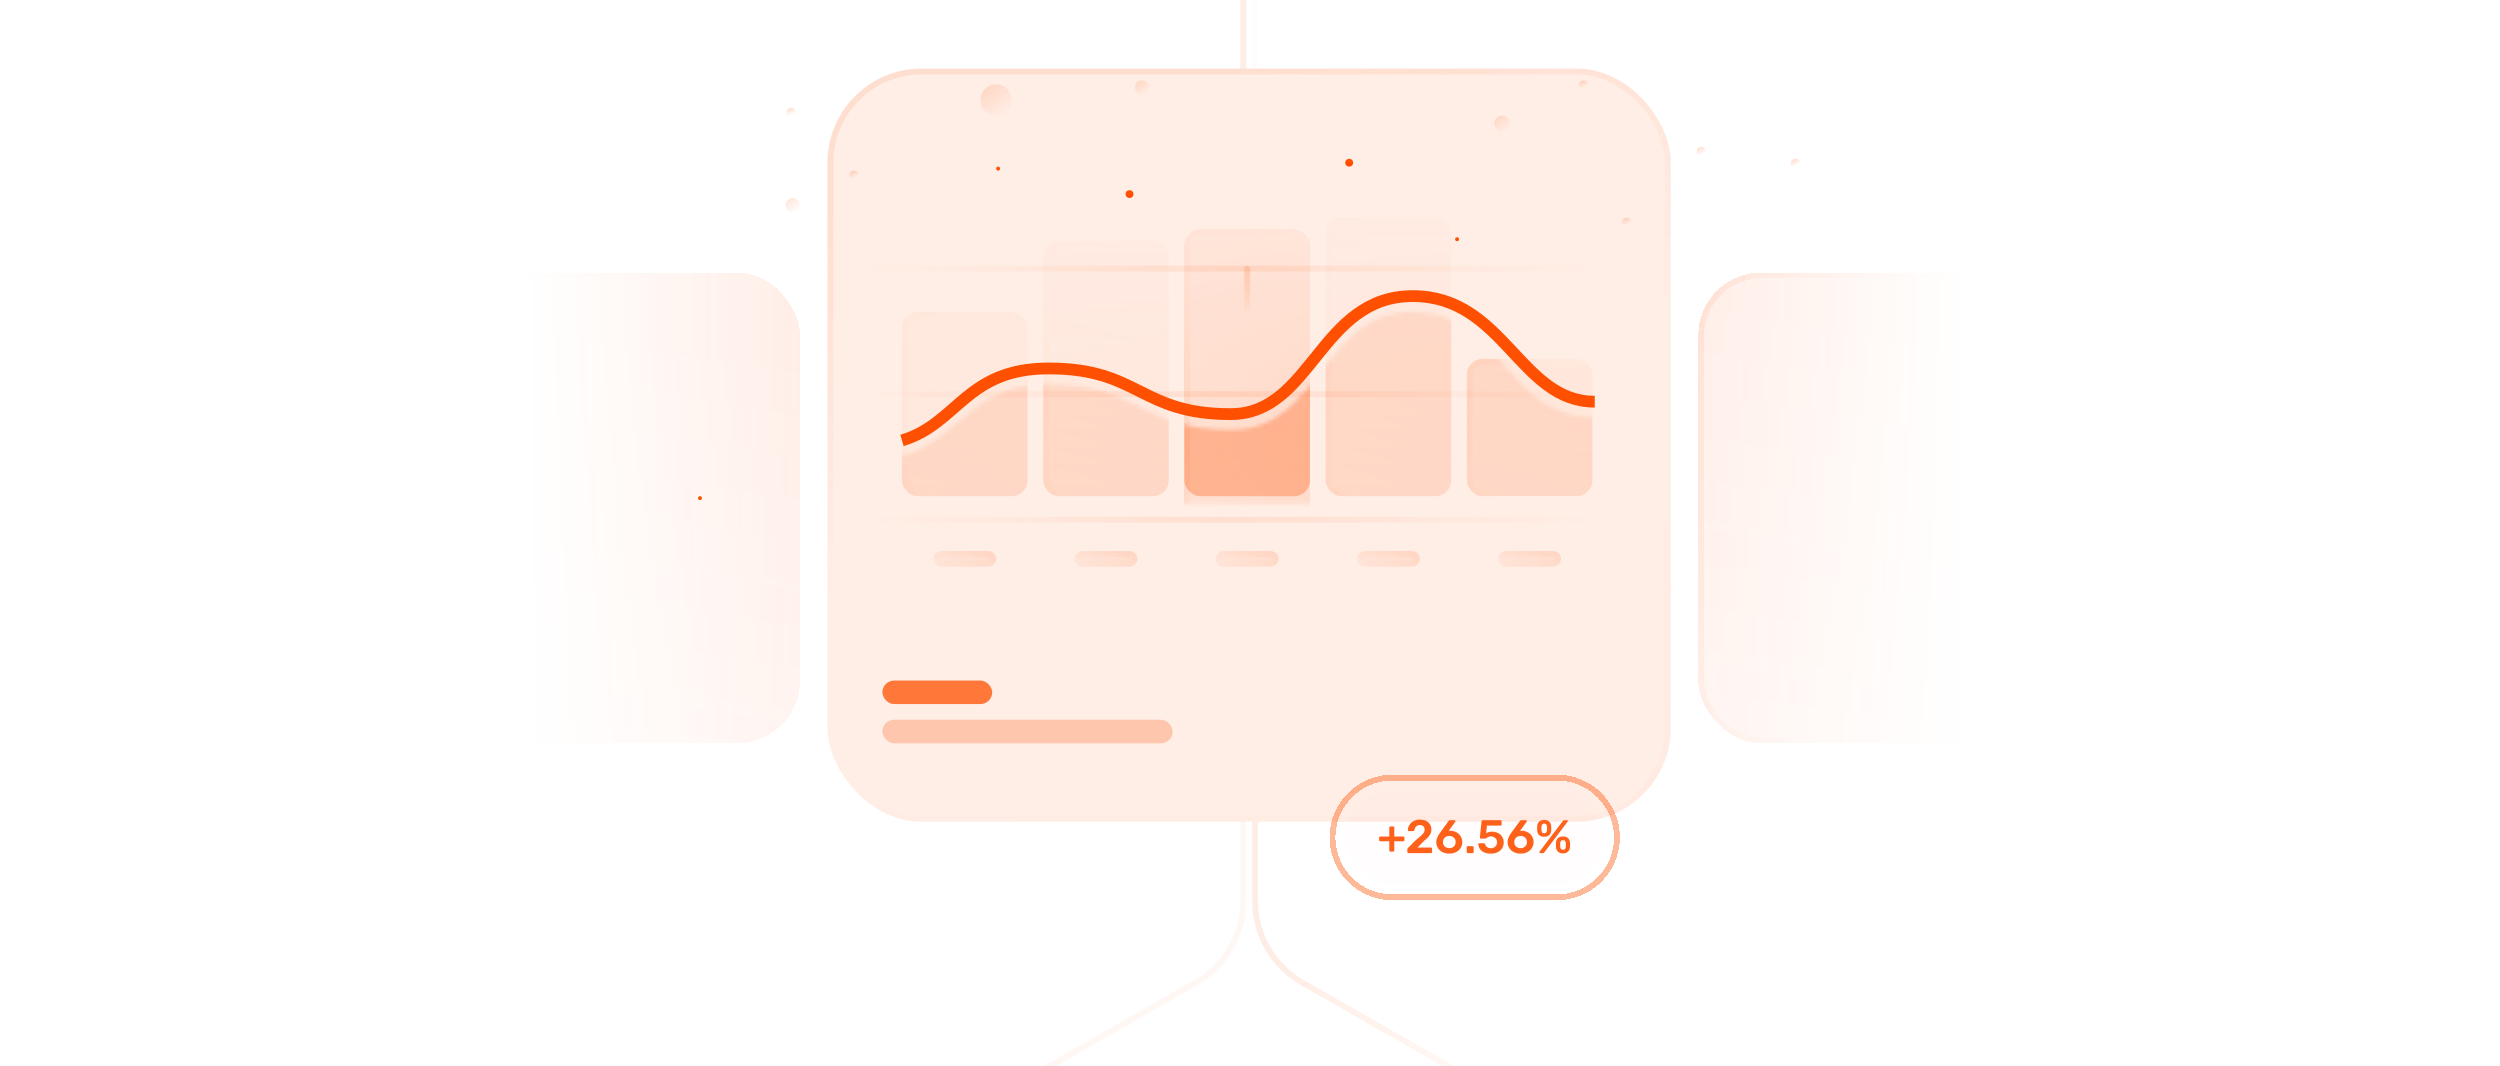 <?xml version="1.0" encoding="UTF-8"?> <svg xmlns="http://www.w3.org/2000/svg" width="673" height="287" viewBox="0 0 673 287" fill="none"><g clip-path="url(#clip0_1415_76405)"><path d="M248.098 -67.072L321.923 -24.87C329.818 -20.357 334.69 -11.961 334.69 -2.867L334.69 77.6" stroke="url(#paint0_linear_1415_76405)" stroke-opacity="0.1" stroke-width="1.584"></path><path opacity="0.1" d="M334.689 43.808L334.689 77.6" stroke="#FE5000" stroke-width="1.584"></path><path opacity="0.1" d="M337.855 162.08L337.855 195.872" stroke="#FE5000" stroke-width="1.584"></path><path opacity="0.3" d="M424.449 -67.072L350.623 -24.87C342.729 -20.357 337.857 -11.961 337.857 -2.867L337.857 62.816" stroke="#FE5000" stroke-opacity="0.05" stroke-width="1.584"></path><path d="M248.098 306.752L321.923 264.55C329.818 260.037 334.69 251.64 334.69 242.547L334.69 176.864" stroke="#FE5000" stroke-opacity="0.05" stroke-width="1.584"></path><path d="M424.449 306.752L350.623 264.55C342.729 260.037 337.857 251.64 337.857 242.547L337.857 162.08" stroke="url(#paint1_linear_1415_76405)" stroke-opacity="0.1" stroke-width="1.584"></path><mask id="mask0_1415_76405" style="mask-type:alpha" maskUnits="userSpaceOnUse" x="141" y="-130" width="390" height="439"><rect x="141.439" y="-129.376" width="388.608" height="438.24" fill="url(#paint2_linear_1415_76405)"></rect></mask><g mask="url(#mask0_1415_76405)"><g filter="url(#filter0_dii_1415_76405)" data-figma-bg-blur-radius="67.584"><rect x="108.703" y="56.48" width="106.656" height="126.72" rx="16.896" fill="#FE5000" fill-opacity="0.02" shape-rendering="crispEdges"></rect><rect x="108.703" y="56.48" width="106.656" height="126.72" rx="16.896" fill="url(#paint3_linear_1415_76405)" fill-opacity="0.2" shape-rendering="crispEdges"></rect><rect x="109.495" y="57.273" width="105.072" height="125.136" rx="16.104" stroke="url(#paint4_linear_1415_76405)" stroke-opacity="0.25" stroke-width="1.584" shape-rendering="crispEdges"></rect></g><g filter="url(#filter1_dii_1415_76405)" data-figma-bg-blur-radius="67.584"><rect x="224.863" y="52.256" width="106.656" height="135.168" rx="16.896" fill="#FE5000" fill-opacity="0.02" shape-rendering="crispEdges"></rect><rect x="224.863" y="52.256" width="106.656" height="135.168" rx="16.896" fill="url(#paint5_linear_1415_76405)" fill-opacity="0.2" shape-rendering="crispEdges"></rect><rect x="225.655" y="53.048" width="105.072" height="133.584" rx="16.104" stroke="url(#paint6_linear_1415_76405)" stroke-opacity="0.25" stroke-width="1.584" shape-rendering="crispEdges"></rect></g><g filter="url(#filter2_dii_1415_76405)" data-figma-bg-blur-radius="67.584"><rect x="341.023" y="52.256" width="106.656" height="135.168" rx="16.896" fill="#FE5000" fill-opacity="0.02" shape-rendering="crispEdges"></rect><rect x="341.023" y="52.256" width="106.656" height="135.168" rx="16.896" fill="url(#paint7_linear_1415_76405)" fill-opacity="0.2" shape-rendering="crispEdges"></rect><rect x="341.815" y="53.048" width="105.072" height="133.584" rx="16.104" stroke="url(#paint8_linear_1415_76405)" stroke-opacity="0.25" stroke-width="1.584" shape-rendering="crispEdges"></rect></g><g filter="url(#filter3_dii_1415_76405)" data-figma-bg-blur-radius="67.584"><rect x="457.184" y="56.48" width="106.656" height="126.72" rx="16.896" fill="#FE5000" fill-opacity="0.02" shape-rendering="crispEdges"></rect><rect x="457.184" y="56.48" width="106.656" height="126.72" rx="16.896" fill="url(#paint9_linear_1415_76405)" fill-opacity="0.2" shape-rendering="crispEdges"></rect><rect x="457.976" y="57.273" width="105.072" height="125.136" rx="16.104" stroke="url(#paint10_linear_1415_76405)" stroke-opacity="0.25" stroke-width="1.584" shape-rendering="crispEdges"></rect></g></g><g filter="url(#filter4_i_1415_76405)" data-figma-bg-blur-radius="105.6"><rect x="222.752" y="18.464" width="227.04" height="202.752" rx="25.344" fill="white"></rect><rect x="222.752" y="18.464" width="227.04" height="202.752" rx="25.344" fill="#FE5000" fill-opacity="0.1"></rect><rect x="223.544" y="19.256" width="225.456" height="201.168" rx="24.552" stroke="url(#paint11_linear_1415_76405)" stroke-opacity="0.25" stroke-width="1.584"></rect></g><path opacity="0.1" d="M233.312 72.32L428.672 72.32" stroke="url(#paint12_linear_1415_76405)" stroke-width="1.584"></path><path opacity="0.1" d="M233.312 106.112L428.672 106.112" stroke="url(#paint13_linear_1415_76405)" stroke-width="1.584"></path><path opacity="0.1" d="M233.312 139.904L428.672 139.904" stroke="url(#paint14_linear_1415_76405)" stroke-width="1.584"></path><mask id="mask1_1415_76405" style="mask-type:alpha" maskUnits="userSpaceOnUse" x="231" y="39" width="248" height="97"><rect x="231.201" y="39.584" width="247.104" height="96.096" fill="url(#paint15_linear_1415_76405)"></rect></mask><g mask="url(#mask1_1415_76405)"><g opacity="0.5" filter="url(#filter5_ii_1415_76405)" data-figma-bg-blur-radius="67.584"><rect x="280.832" y="64.928" width="33.792" height="68.64" rx="4.224" fill="#FE5000" fill-opacity="0.02"></rect><rect x="280.832" y="64.928" width="33.792" height="68.64" rx="4.224" fill="url(#paint16_linear_1415_76405)" fill-opacity="0.5"></rect><rect x="281.624" y="65.72" width="32.208" height="67.056" rx="3.432" stroke="url(#paint17_linear_1415_76405)" stroke-opacity="0.25" stroke-width="1.584"></rect></g><g opacity="0.5" filter="url(#filter6_ii_1415_76405)" data-figma-bg-blur-radius="67.584"><rect x="356.865" y="58.592" width="33.792" height="74.976" rx="4.224" fill="#FE5000" fill-opacity="0.02"></rect><rect x="356.865" y="58.592" width="33.792" height="74.976" rx="4.224" fill="url(#paint18_linear_1415_76405)" fill-opacity="0.5"></rect><rect x="357.657" y="59.384" width="32.208" height="73.392" rx="3.432" stroke="url(#paint19_linear_1415_76405)" stroke-opacity="0.25" stroke-width="1.584"></rect></g><g opacity="0.5" filter="url(#filter7_ii_1415_76405)" data-figma-bg-blur-radius="67.584"><rect x="394.881" y="96.607" width="33.792" height="36.96" rx="4.224" fill="#FE5000" fill-opacity="0.02"></rect><rect x="394.881" y="96.607" width="33.792" height="36.96" rx="4.224" fill="url(#paint20_linear_1415_76405)" fill-opacity="0.5"></rect><rect x="395.673" y="97.399" width="32.208" height="35.376" rx="3.432" stroke="url(#paint21_linear_1415_76405)" stroke-opacity="0.25" stroke-width="1.584"></rect></g><g opacity="0.5" filter="url(#filter8_ii_1415_76405)" data-figma-bg-blur-radius="67.584"><rect x="242.816" y="83.936" width="33.792" height="49.632" rx="4.224" fill="#FE5000" fill-opacity="0.02"></rect><rect x="242.816" y="83.936" width="33.792" height="49.632" rx="4.224" fill="url(#paint22_linear_1415_76405)" fill-opacity="0.5"></rect><rect x="243.608" y="84.728" width="32.208" height="48.048" rx="3.432" stroke="url(#paint23_linear_1415_76405)" stroke-opacity="0.25" stroke-width="1.584"></rect></g><g filter="url(#filter9_dii_1415_76405)" data-figma-bg-blur-radius="67.584"><rect x="318.85" y="40.64" width="33.792" height="92.928" rx="4.224" fill="#FE5000" fill-opacity="0.02" shape-rendering="crispEdges"></rect><rect x="318.85" y="40.64" width="33.792" height="92.928" rx="4.224" fill="url(#paint24_linear_1415_76405)" fill-opacity="0.8" shape-rendering="crispEdges"></rect><rect x="319.642" y="41.432" width="32.208" height="91.344" rx="3.432" stroke="url(#paint25_linear_1415_76405)" stroke-opacity="0.25" stroke-width="1.584" shape-rendering="crispEdges"></rect></g><path d="M335.746 84.991L335.746 72.319" stroke="url(#paint26_linear_1415_76405)" stroke-width="1.584" stroke-linecap="round"></path></g><mask id="mask2_1415_76405" style="mask-type:alpha" maskUnits="userSpaceOnUse" x="233" y="83" width="247" height="60"><path d="M282.311 103.409C257.812 103.409 257.812 124.064 233.312 124.064V142.016H478.305C480.839 142.016 479.361 108.869 478.305 92.296C453.805 92.296 453.805 112.36 429.306 112.36C404.807 112.36 404.807 83.936 380.308 83.936C355.808 83.936 355.808 115.704 331.309 115.704C306.81 115.704 306.81 103.409 282.311 103.409Z" fill="#F8F8F8" fill-opacity="0.7"></path></mask><g mask="url(#mask2_1415_76405)"><g opacity="0.5" filter="url(#filter10_ii_1415_76405)" data-figma-bg-blur-radius="67.584"><rect x="280.832" y="64.928" width="33.792" height="68.64" rx="4.224" fill="#FE5000" fill-opacity="0.3"></rect><rect x="281.624" y="65.72" width="32.208" height="67.056" rx="3.432" stroke="url(#paint27_linear_1415_76405)" stroke-opacity="0.25" stroke-width="1.584"></rect></g><g opacity="0.5" filter="url(#filter11_ii_1415_76405)" data-figma-bg-blur-radius="67.584"><rect x="356.863" y="58.592" width="33.792" height="74.976" rx="4.224" fill="#FE5000" fill-opacity="0.3"></rect><rect x="357.655" y="59.384" width="32.208" height="73.392" rx="3.432" stroke="url(#paint28_linear_1415_76405)" stroke-opacity="0.25" stroke-width="1.584"></rect></g><g opacity="0.5" filter="url(#filter12_ii_1415_76405)" data-figma-bg-blur-radius="67.584"><rect x="394.881" y="96.607" width="33.792" height="36.96" rx="4.224" fill="#FE5000" fill-opacity="0.3"></rect><rect x="395.673" y="97.399" width="32.208" height="35.376" rx="3.432" stroke="url(#paint29_linear_1415_76405)" stroke-opacity="0.25" stroke-width="1.584"></rect></g><g opacity="0.5" filter="url(#filter13_ii_1415_76405)" data-figma-bg-blur-radius="67.584"><rect x="242.816" y="83.936" width="33.792" height="49.632" rx="4.224" fill="#FE5000" fill-opacity="0.3"></rect><rect x="243.608" y="84.728" width="32.208" height="48.048" rx="3.432" stroke="url(#paint30_linear_1415_76405)" stroke-opacity="0.25" stroke-width="1.584"></rect></g><g filter="url(#filter14_ii_1415_76405)" data-figma-bg-blur-radius="67.584"><rect x="318.848" y="40.64" width="33.792" height="92.928" rx="4.224" fill="#FE5000" fill-opacity="0.3"></rect><rect x="318.848" y="40.64" width="33.792" height="92.928" rx="4.224" fill="#FE5000" fill-opacity="0.2"></rect><rect x="319.64" y="41.432" width="32.208" height="91.344" rx="3.432" stroke="url(#paint31_linear_1415_76405)" stroke-opacity="0.25" stroke-width="1.584"></rect></g></g><path d="M429.306 108.136C409.136 108.136 404.807 79.712 380.308 79.712C355.28 79.712 353.168 111.48 331.309 111.48C306.81 111.48 306.81 99.186 282.311 99.186C259.995 99.186 257.912 114.062 242.816 118.564" stroke="#FE5000" stroke-width="3.168"></path><g opacity="0.5" filter="url(#filter15_ii_1415_76405)" data-figma-bg-blur-radius="67.584"><rect x="268.162" y="148.353" width="4.224" height="16.896" rx="2.112" transform="rotate(90 268.162 148.353)" fill="#FE5000" fill-opacity="0.02"></rect><rect x="268.162" y="148.353" width="4.224" height="16.896" rx="2.112" transform="rotate(90 268.162 148.353)" fill="url(#paint32_linear_1415_76405)" fill-opacity="0.5"></rect><rect x="267.37" y="149.145" width="2.64" height="15.312" rx="1.32" transform="rotate(90 267.37 149.145)" stroke="url(#paint33_linear_1415_76405)" stroke-opacity="0.25" stroke-width="1.584"></rect></g><g opacity="0.5" filter="url(#filter16_ii_1415_76405)" data-figma-bg-blur-radius="67.584"><rect x="306.178" y="148.353" width="4.224" height="16.896" rx="2.112" transform="rotate(90 306.178 148.353)" fill="#FE5000" fill-opacity="0.02"></rect><rect x="306.178" y="148.353" width="4.224" height="16.896" rx="2.112" transform="rotate(90 306.178 148.353)" fill="url(#paint34_linear_1415_76405)" fill-opacity="0.5"></rect><rect x="305.386" y="149.145" width="2.64" height="15.312" rx="1.32" transform="rotate(90 305.386 149.145)" stroke="url(#paint35_linear_1415_76405)" stroke-opacity="0.25" stroke-width="1.584"></rect></g><g opacity="0.5" filter="url(#filter17_ii_1415_76405)" data-figma-bg-blur-radius="67.584"><rect x="344.193" y="148.353" width="4.224" height="16.896" rx="2.112" transform="rotate(90 344.193 148.353)" fill="#FE5000" fill-opacity="0.02"></rect><rect x="344.193" y="148.353" width="4.224" height="16.896" rx="2.112" transform="rotate(90 344.193 148.353)" fill="url(#paint36_linear_1415_76405)" fill-opacity="0.5"></rect><rect x="343.401" y="149.145" width="2.64" height="15.312" rx="1.32" transform="rotate(90 343.401 149.145)" stroke="url(#paint37_linear_1415_76405)" stroke-opacity="0.25" stroke-width="1.584"></rect></g><g opacity="0.5" filter="url(#filter18_ii_1415_76405)" data-figma-bg-blur-radius="67.584"><rect x="382.209" y="148.353" width="4.224" height="16.896" rx="2.112" transform="rotate(90 382.209 148.353)" fill="#FE5000" fill-opacity="0.02"></rect><rect x="382.209" y="148.353" width="4.224" height="16.896" rx="2.112" transform="rotate(90 382.209 148.353)" fill="url(#paint38_linear_1415_76405)" fill-opacity="0.5"></rect><rect x="381.417" y="149.145" width="2.64" height="15.312" rx="1.32" transform="rotate(90 381.417 149.145)" stroke="url(#paint39_linear_1415_76405)" stroke-opacity="0.25" stroke-width="1.584"></rect></g><g opacity="0.5" filter="url(#filter19_ii_1415_76405)" data-figma-bg-blur-radius="67.584"><rect x="420.225" y="148.353" width="4.224" height="16.896" rx="2.112" transform="rotate(90 420.225 148.353)" fill="#FE5000" fill-opacity="0.02"></rect><rect x="420.225" y="148.353" width="4.224" height="16.896" rx="2.112" transform="rotate(90 420.225 148.353)" fill="url(#paint40_linear_1415_76405)" fill-opacity="0.5"></rect><rect x="419.433" y="149.145" width="2.64" height="15.312" rx="1.32" transform="rotate(90 419.433 149.145)" stroke="url(#paint41_linear_1415_76405)" stroke-opacity="0.25" stroke-width="1.584"></rect></g><rect opacity="0.75" x="237.537" y="183.2" width="29.568" height="6.336" rx="3.168" fill="#FE5000"></rect><rect opacity="0.25" x="237.537" y="193.76" width="78.144" height="6.336" rx="3.168" fill="#FE5000"></rect><g filter="url(#filter20_di_1415_76405)"><path d="M374.816 175.544H419.168C428.062 175.544 435.272 182.754 435.272 191.648C435.272 200.542 428.062 207.752 419.168 207.752H374.816C365.922 207.752 358.712 200.542 358.712 191.648C358.712 182.754 365.922 175.544 374.816 175.544Z" stroke="#FE5000" stroke-opacity="0.4" stroke-width="1.584" shape-rendering="crispEdges"></path><g filter="url(#filter21_i_1415_76405)"><rect x="362.146" y="178.975" width="69.696" height="25.344" rx="12.672" fill="#FE5000" fill-opacity="0.01"></rect><path d="M414.661 195.871C414.483 195.871 414.394 195.787 414.394 195.618C414.394 195.567 414.411 195.521 414.445 195.478L420.692 187.242C420.752 187.166 420.811 187.106 420.87 187.064C420.929 187.022 421.013 187.001 421.123 187.001H421.795C421.972 187.001 422.061 187.085 422.061 187.254C422.061 187.305 422.044 187.351 422.01 187.394L415.763 195.63C415.704 195.707 415.645 195.766 415.586 195.808C415.535 195.85 415.45 195.871 415.332 195.871H414.661ZM420.756 195.947C420.19 195.947 419.742 195.791 419.413 195.478C419.083 195.166 418.901 194.756 418.868 194.249C418.859 194.03 418.855 193.84 418.855 193.679C418.855 193.518 418.859 193.32 418.868 193.083C418.901 192.577 419.075 192.167 419.387 191.854C419.708 191.542 420.164 191.385 420.756 191.385C421.356 191.385 421.812 191.542 422.124 191.854C422.445 192.167 422.619 192.577 422.644 193.083C422.661 193.32 422.669 193.518 422.669 193.679C422.669 193.84 422.661 194.03 422.644 194.249C422.619 194.756 422.437 195.166 422.099 195.478C421.77 195.791 421.322 195.947 420.756 195.947ZM420.756 194.959C420.942 194.959 421.085 194.921 421.187 194.845C421.296 194.769 421.377 194.672 421.427 194.553C421.478 194.435 421.503 194.317 421.503 194.199C421.52 193.987 421.529 193.81 421.529 193.666C421.529 193.514 421.52 193.341 421.503 193.147C421.495 192.952 421.436 192.775 421.326 192.615C421.216 192.446 421.026 192.361 420.756 192.361C420.494 192.361 420.308 192.446 420.198 192.615C420.088 192.775 420.025 192.952 420.008 193.147C420 193.341 419.995 193.514 419.995 193.666C419.995 193.81 420 193.987 420.008 194.199C420.025 194.317 420.055 194.435 420.097 194.553C420.148 194.672 420.224 194.769 420.325 194.845C420.435 194.921 420.578 194.959 420.756 194.959ZM415.7 191.461C415.134 191.461 414.686 191.314 414.356 191.018C414.027 190.722 413.845 190.321 413.811 189.814C413.803 189.594 413.799 189.404 413.799 189.244C413.799 189.075 413.803 188.872 413.811 188.636C413.845 188.129 414.018 187.719 414.331 187.406C414.652 187.094 415.108 186.938 415.7 186.938C416.299 186.938 416.756 187.094 417.068 187.406C417.389 187.719 417.562 188.129 417.588 188.636C417.605 188.872 417.613 189.075 417.613 189.244C417.613 189.404 417.605 189.594 417.588 189.814C417.562 190.321 417.381 190.722 417.043 191.018C416.713 191.314 416.266 191.461 415.7 191.461ZM415.7 190.524C415.885 190.524 416.029 190.486 416.13 190.41C416.24 190.334 416.321 190.236 416.371 190.118C416.422 190 416.447 189.877 416.447 189.751C416.464 189.539 416.473 189.362 416.473 189.218C416.473 189.066 416.464 188.893 416.447 188.699C416.439 188.505 416.38 188.327 416.27 188.167C416.16 188.006 415.97 187.926 415.7 187.926C415.438 187.926 415.252 188.006 415.142 188.167C415.032 188.327 414.973 188.505 414.965 188.699C414.956 188.893 414.952 189.066 414.952 189.218C414.952 189.362 414.956 189.539 414.965 189.751C414.973 189.877 414.998 190 415.041 190.118C415.091 190.236 415.167 190.334 415.269 190.41C415.379 190.486 415.522 190.524 415.7 190.524Z" fill="#FE5000" fill-opacity="0.9"></path><path d="M409.365 195.997C408.638 195.997 408.013 195.862 407.489 195.592C406.965 195.313 406.56 194.941 406.273 194.476C405.985 194.003 405.842 193.475 405.842 192.892C405.842 192.631 405.876 192.377 405.943 192.132C406.011 191.887 406.099 191.655 406.209 191.435C406.319 191.216 406.425 191.021 406.526 190.852C406.636 190.675 406.733 190.535 406.818 190.434L409.137 187.253C409.17 187.211 409.221 187.161 409.289 187.101C409.356 187.034 409.449 187 409.567 187H410.746C410.822 187 410.885 187.03 410.936 187.089C410.987 187.139 411.012 187.203 411.012 187.279C411.012 187.313 411.004 187.346 410.987 187.38C410.978 187.406 410.966 187.427 410.949 187.444L409.175 189.902C409.251 189.877 409.339 189.86 409.441 189.851C409.542 189.843 409.635 189.839 409.719 189.839C410.142 189.847 410.543 189.931 410.923 190.092C411.303 190.244 411.637 190.455 411.924 190.726C412.212 190.996 412.435 191.313 412.596 191.676C412.765 192.039 412.849 192.436 412.849 192.867C412.849 193.425 412.71 193.944 412.431 194.426C412.152 194.899 411.751 195.279 411.227 195.566C410.712 195.854 410.091 195.997 409.365 195.997ZM409.352 194.54C409.656 194.54 409.935 194.476 410.188 194.35C410.45 194.223 410.661 194.037 410.822 193.792C410.982 193.547 411.063 193.243 411.063 192.88C411.063 192.525 410.982 192.225 410.822 191.98C410.661 191.735 410.45 191.549 410.188 191.423C409.935 191.296 409.656 191.232 409.352 191.232C409.048 191.232 408.765 191.296 408.503 191.423C408.249 191.549 408.043 191.735 407.882 191.98C407.721 192.225 407.641 192.525 407.641 192.88C407.641 193.243 407.721 193.547 407.882 193.792C408.043 194.037 408.249 194.223 408.503 194.35C408.765 194.476 409.048 194.54 409.352 194.54Z" fill="#FE5000" fill-opacity="0.9"></path><path d="M401.342 196.01C400.616 196.01 400.003 195.892 399.505 195.655C399.006 195.41 398.626 195.093 398.364 194.705C398.111 194.316 397.976 193.902 397.959 193.463C397.95 193.387 397.972 193.328 398.022 193.285C398.081 193.235 398.149 193.209 398.225 193.209H399.403C399.496 193.209 399.572 193.23 399.632 193.273C399.699 193.306 399.75 193.37 399.784 193.463C399.868 193.716 399.986 193.923 400.138 194.084C400.299 194.244 400.481 194.362 400.683 194.438C400.895 194.514 401.114 194.553 401.342 194.553C401.646 194.553 401.921 194.493 402.166 194.375C402.419 194.248 402.622 194.063 402.774 193.818C402.926 193.573 403.002 193.273 403.002 192.918C403.002 192.605 402.93 192.335 402.787 192.107C402.643 191.879 402.445 191.701 402.191 191.575C401.946 191.439 401.663 191.372 401.342 191.372C401.106 191.372 400.911 191.401 400.759 191.461C400.607 191.52 400.476 191.587 400.367 191.663C400.265 191.739 400.172 191.807 400.088 191.866C400.012 191.925 399.923 191.955 399.822 191.955H398.656C398.58 191.955 398.512 191.929 398.453 191.879C398.402 191.82 398.377 191.752 398.377 191.676L398.821 187.342C398.829 187.232 398.867 187.148 398.935 187.089C399.002 187.03 399.082 187 399.175 187H403.94C404.025 187 404.096 187.03 404.155 187.089C404.215 187.148 404.244 187.22 404.244 187.304V188.153C404.244 188.238 404.215 188.309 404.155 188.369C404.096 188.428 404.025 188.457 403.94 188.457H400.278L400.075 190.523C400.227 190.421 400.43 190.324 400.683 190.231C400.937 190.138 401.287 190.092 401.735 190.092C402.141 190.092 402.525 190.16 402.888 190.295C403.26 190.421 403.589 190.612 403.877 190.865C404.164 191.11 404.388 191.41 404.548 191.765C404.717 192.111 404.802 192.508 404.802 192.956C404.802 193.573 404.658 194.109 404.371 194.565C404.084 195.021 403.682 195.376 403.167 195.63C402.652 195.883 402.043 196.01 401.342 196.01Z" fill="#FE5000" fill-opacity="0.9"></path><path d="M395.136 195.871C395.052 195.871 394.98 195.841 394.921 195.782C394.862 195.723 394.832 195.651 394.832 195.566V194.312C394.832 194.219 394.862 194.143 394.921 194.084C394.98 194.025 395.052 193.995 395.136 193.995H396.403C396.488 193.995 396.56 194.025 396.619 194.084C396.678 194.143 396.707 194.219 396.707 194.312V195.566C396.707 195.651 396.678 195.723 396.619 195.782C396.56 195.841 396.488 195.871 396.403 195.871H395.136Z" fill="#FE5000" fill-opacity="0.9"></path><path d="M390.169 195.997C389.443 195.997 388.818 195.862 388.294 195.592C387.77 195.313 387.365 194.941 387.077 194.476C386.79 194.003 386.646 193.475 386.646 192.892C386.646 192.631 386.68 192.377 386.748 192.132C386.815 191.887 386.904 191.655 387.014 191.435C387.124 191.216 387.229 191.021 387.331 190.852C387.441 190.675 387.538 190.535 387.622 190.434L389.941 187.253C389.975 187.211 390.026 187.161 390.093 187.101C390.161 187.034 390.254 187 390.372 187H391.551C391.627 187 391.69 187.03 391.741 187.089C391.791 187.139 391.817 187.203 391.817 187.279C391.817 187.313 391.808 187.346 391.791 187.38C391.783 187.406 391.77 187.427 391.753 187.444L389.979 189.902C390.055 189.877 390.144 189.86 390.245 189.851C390.347 189.843 390.44 189.839 390.524 189.839C390.947 189.847 391.348 189.931 391.728 190.092C392.108 190.244 392.442 190.455 392.729 190.726C393.016 190.996 393.24 191.313 393.401 191.676C393.57 192.039 393.654 192.436 393.654 192.867C393.654 193.425 393.515 193.944 393.236 194.426C392.957 194.899 392.556 195.279 392.032 195.566C391.517 195.854 390.896 195.997 390.169 195.997ZM390.157 194.54C390.461 194.54 390.74 194.476 390.993 194.35C391.255 194.223 391.466 194.037 391.627 193.792C391.787 193.547 391.867 193.243 391.867 192.88C391.867 192.525 391.787 192.225 391.627 191.98C391.466 191.735 391.255 191.549 390.993 191.423C390.74 191.296 390.461 191.232 390.157 191.232C389.853 191.232 389.569 191.296 389.308 191.423C389.054 191.549 388.847 191.735 388.687 191.98C388.526 192.225 388.446 192.525 388.446 192.88C388.446 193.243 388.526 193.547 388.687 193.792C388.847 194.037 389.054 194.223 389.308 194.35C389.569 194.476 389.853 194.54 390.157 194.54Z" fill="#FE5000" fill-opacity="0.9"></path><path d="M379.158 195.871C379.073 195.871 379.001 195.842 378.942 195.782C378.883 195.723 378.854 195.651 378.854 195.567V194.921C378.854 194.845 378.87 194.756 378.904 194.655C378.946 194.545 379.035 194.435 379.17 194.325L381.172 192.336C381.73 191.896 382.178 191.525 382.516 191.22C382.862 190.908 383.111 190.625 383.263 190.371C383.424 190.11 383.504 189.852 383.504 189.598C383.504 189.218 383.399 188.91 383.187 188.673C382.985 188.437 382.659 188.319 382.212 188.319C381.916 188.319 381.667 188.382 381.464 188.509C381.261 188.627 381.101 188.787 380.982 188.99C380.873 189.193 380.797 189.417 380.754 189.662C380.737 189.772 380.691 189.848 380.615 189.89C380.539 189.932 380.463 189.953 380.387 189.953H379.259C379.183 189.953 379.12 189.928 379.069 189.877C379.018 189.827 378.993 189.767 378.993 189.7C379.001 189.337 379.077 188.986 379.221 188.648C379.365 188.302 379.572 187.998 379.842 187.736C380.121 187.465 380.459 187.25 380.856 187.089C381.253 186.929 381.7 186.849 382.199 186.849C382.9 186.849 383.479 186.967 383.935 187.203C384.4 187.44 384.746 187.761 384.974 188.167C385.211 188.572 385.329 189.028 385.329 189.535C385.329 189.932 385.253 190.3 385.101 190.638C384.949 190.967 384.729 191.288 384.442 191.601C384.155 191.905 383.808 192.217 383.403 192.538L381.603 194.363H385.215C385.308 194.363 385.38 194.393 385.43 194.452C385.489 194.503 385.519 194.574 385.519 194.667V195.567C385.519 195.651 385.489 195.723 385.43 195.782C385.38 195.842 385.308 195.871 385.215 195.871H379.158Z" fill="#FE5000" fill-opacity="0.9"></path><path d="M374.305 195.453C374.22 195.453 374.149 195.424 374.09 195.365C374.03 195.306 374.001 195.234 374.001 195.149V192.678H371.568C371.483 192.678 371.412 192.649 371.352 192.59C371.293 192.53 371.264 192.459 371.264 192.374V191.702C371.264 191.61 371.293 191.538 371.352 191.487C371.412 191.428 371.483 191.398 371.568 191.398H374.001V188.991C374.001 188.906 374.03 188.834 374.09 188.775C374.149 188.716 374.22 188.687 374.305 188.687H375.04C375.133 188.687 375.205 188.716 375.255 188.775C375.314 188.834 375.344 188.906 375.344 188.991V191.398H377.777C377.862 191.398 377.933 191.428 377.993 191.487C378.052 191.538 378.081 191.61 378.081 191.702V192.374C378.081 192.459 378.052 192.53 377.993 192.59C377.933 192.649 377.862 192.678 377.777 192.678H375.344V195.149C375.344 195.234 375.314 195.306 375.255 195.365C375.205 195.424 375.133 195.453 375.04 195.453H374.305Z" fill="#FE5000" fill-opacity="0.9"></path></g></g><circle opacity="0.5" cx="1.919" cy="1.919" r="1.919" transform="matrix(-1 0 0 1 309.346 21.632)" fill="url(#paint42_linear_1415_76405)"></circle><circle opacity="0.5" cx="1.919" cy="1.919" r="1.919" transform="matrix(-1 0 0 1 215.361 53.312)" fill="url(#paint43_linear_1415_76405)"></circle><circle opacity="0.5" cx="4.224" cy="4.224" r="4.224" transform="matrix(-1 0 0 1 272.389 22.688)" fill="url(#paint44_linear_1415_76405)"></circle><circle opacity="0.5" cx="2.112" cy="2.112" r="2.112" transform="matrix(-1 0 0 1 406.498 31.136)" fill="url(#paint45_linear_1415_76405)"></circle><circle cx="1.279" cy="1.279" r="1.279" transform="matrix(-1 0 0 1 427.619 21.632)" fill="url(#paint46_linear_1415_76405)"></circle><circle cx="1.279" cy="1.279" r="1.279" transform="matrix(-1 0 0 1 439.234 58.592)" fill="url(#paint47_linear_1415_76405)"></circle><circle cx="1.279" cy="1.279" r="1.279" transform="matrix(-1 0 0 1 459.297 39.584)" fill="url(#paint48_linear_1415_76405)"></circle><circle cx="1.279" cy="1.279" r="1.279" transform="matrix(-1 0 0 1 484.643 42.751)" fill="url(#paint49_linear_1415_76405)"></circle><circle cx="1.279" cy="1.279" r="1.279" transform="matrix(-1 0 0 1 231.203 45.92)" fill="url(#paint50_linear_1415_76405)"></circle><circle cx="1.279" cy="1.279" r="1.279" transform="matrix(-1 0 0 1 214.307 29.024)" fill="url(#paint51_linear_1415_76405)"></circle><circle cx="1.056" cy="1.056" r="1.056" transform="matrix(-1 0 0 1 364.258 42.751)" fill="#FE5000"></circle><circle cx="1.056" cy="1.056" r="1.056" transform="matrix(-1 0 0 1 305.123 51.199)" fill="#FE5000"></circle><circle cx="0.528" cy="0.528" r="0.528" transform="matrix(-1 0 0 1 269.219 44.864)" fill="#FE5000"></circle><circle cx="0.528" cy="0.528" r="0.528" transform="matrix(-1 0 0 1 392.771 63.872)" fill="#FE5000"></circle><circle cx="0.528" cy="0.528" r="0.528" transform="matrix(-1 0 0 1 188.963 133.567)" fill="#FE5000"></circle></g><defs><filter id="filter0_dii_1415_76405" x="41.119" y="-11.104" width="241.824" height="261.888" filterUnits="userSpaceOnUse" color-interpolation-filters="sRGB"><feFlood flood-opacity="0" result="BackgroundImageFix"></feFlood><feColorMatrix in="SourceAlpha" type="matrix" values="0 0 0 0 0 0 0 0 0 0 0 0 0 0 0 0 0 0 127 0" result="hardAlpha"></feColorMatrix><feMorphology radius="7.392" operator="erode" in="SourceAlpha" result="effect1_dropShadow_1415_76405"></feMorphology><feOffset dy="16.896"></feOffset><feGaussianBlur stdDeviation="6.336"></feGaussianBlur><feComposite in2="hardAlpha" operator="out"></feComposite><feColorMatrix type="matrix" values="0 0 0 0 0.071 0 0 0 0 0.071 0 0 0 0 0.071 0 0 0 0.2 0"></feColorMatrix><feBlend mode="normal" in2="BackgroundImageFix" result="effect1_dropShadow_1415_76405"></feBlend><feBlend mode="normal" in="SourceGraphic" in2="effect1_dropShadow_1415_76405" result="shape"></feBlend><feColorMatrix in="SourceAlpha" type="matrix" values="0 0 0 0 0 0 0 0 0 0 0 0 0 0 0 0 0 0 127 0" result="hardAlpha"></feColorMatrix><feOffset></feOffset><feGaussianBlur stdDeviation="4.224"></feGaussianBlur><feComposite in2="hardAlpha" operator="arithmetic" k2="-1" k3="1"></feComposite><feColorMatrix type="matrix" values="0 0 0 0 1 0 0 0 0 1 0 0 0 0 1 0 0 0 1 0"></feColorMatrix><feBlend mode="multiply" in2="shape" result="effect2_innerShadow_1415_76405"></feBlend><feColorMatrix in="SourceAlpha" type="matrix" values="0 0 0 0 0 0 0 0 0 0 0 0 0 0 0 0 0 0 127 0" result="hardAlpha"></feColorMatrix><feOffset></feOffset><feGaussianBlur stdDeviation="4.224"></feGaussianBlur><feComposite in2="hardAlpha" operator="arithmetic" k2="-1" k3="1"></feComposite><feColorMatrix type="matrix" values="0 0 0 0 0.973 0 0 0 0 0.973 0 0 0 0 0.973 0 0 0 0.1 0"></feColorMatrix><feBlend mode="normal" in2="effect2_innerShadow_1415_76405" result="effect3_innerShadow_1415_76405"></feBlend></filter><clipPath id="bgblur_1_1415_76405_clip_path" transform="translate(-41.119 11.104)"><rect x="108.703" y="56.48" width="106.656" height="126.72" rx="16.896"></rect></clipPath><filter id="filter1_dii_1415_76405" x="157.279" y="-15.328" width="241.824" height="270.336" filterUnits="userSpaceOnUse" color-interpolation-filters="sRGB"><feFlood flood-opacity="0" result="BackgroundImageFix"></feFlood><feColorMatrix in="SourceAlpha" type="matrix" values="0 0 0 0 0 0 0 0 0 0 0 0 0 0 0 0 0 0 127 0" result="hardAlpha"></feColorMatrix><feMorphology radius="7.392" operator="erode" in="SourceAlpha" result="effect1_dropShadow_1415_76405"></feMorphology><feOffset dy="16.896"></feOffset><feGaussianBlur stdDeviation="6.336"></feGaussianBlur><feComposite in2="hardAlpha" operator="out"></feComposite><feColorMatrix type="matrix" values="0 0 0 0 0.071 0 0 0 0 0.071 0 0 0 0 0.071 0 0 0 0.2 0"></feColorMatrix><feBlend mode="normal" in2="BackgroundImageFix" result="effect1_dropShadow_1415_76405"></feBlend><feBlend mode="normal" in="SourceGraphic" in2="effect1_dropShadow_1415_76405" result="shape"></feBlend><feColorMatrix in="SourceAlpha" type="matrix" values="0 0 0 0 0 0 0 0 0 0 0 0 0 0 0 0 0 0 127 0" result="hardAlpha"></feColorMatrix><feOffset></feOffset><feGaussianBlur stdDeviation="4.224"></feGaussianBlur><feComposite in2="hardAlpha" operator="arithmetic" k2="-1" k3="1"></feComposite><feColorMatrix type="matrix" values="0 0 0 0 1 0 0 0 0 1 0 0 0 0 1 0 0 0 1 0"></feColorMatrix><feBlend mode="multiply" in2="shape" result="effect2_innerShadow_1415_76405"></feBlend><feColorMatrix in="SourceAlpha" type="matrix" values="0 0 0 0 0 0 0 0 0 0 0 0 0 0 0 0 0 0 127 0" result="hardAlpha"></feColorMatrix><feOffset></feOffset><feGaussianBlur stdDeviation="4.224"></feGaussianBlur><feComposite in2="hardAlpha" operator="arithmetic" k2="-1" k3="1"></feComposite><feColorMatrix type="matrix" values="0 0 0 0 0.973 0 0 0 0 0.973 0 0 0 0 0.973 0 0 0 0.1 0"></feColorMatrix><feBlend mode="normal" in2="effect2_innerShadow_1415_76405" result="effect3_innerShadow_1415_76405"></feBlend></filter><clipPath id="bgblur_2_1415_76405_clip_path" transform="translate(-157.279 15.328)"><rect x="224.863" y="52.256" width="106.656" height="135.168" rx="16.896"></rect></clipPath><filter id="filter2_dii_1415_76405" x="273.439" y="-15.328" width="241.824" height="270.336" filterUnits="userSpaceOnUse" color-interpolation-filters="sRGB"><feFlood flood-opacity="0" result="BackgroundImageFix"></feFlood><feColorMatrix in="SourceAlpha" type="matrix" values="0 0 0 0 0 0 0 0 0 0 0 0 0 0 0 0 0 0 127 0" result="hardAlpha"></feColorMatrix><feMorphology radius="7.392" operator="erode" in="SourceAlpha" result="effect1_dropShadow_1415_76405"></feMorphology><feOffset dy="16.896"></feOffset><feGaussianBlur stdDeviation="6.336"></feGaussianBlur><feComposite in2="hardAlpha" operator="out"></feComposite><feColorMatrix type="matrix" values="0 0 0 0 0.071 0 0 0 0 0.071 0 0 0 0 0.071 0 0 0 0.2 0"></feColorMatrix><feBlend mode="normal" in2="BackgroundImageFix" result="effect1_dropShadow_1415_76405"></feBlend><feBlend mode="normal" in="SourceGraphic" in2="effect1_dropShadow_1415_76405" result="shape"></feBlend><feColorMatrix in="SourceAlpha" type="matrix" values="0 0 0 0 0 0 0 0 0 0 0 0 0 0 0 0 0 0 127 0" result="hardAlpha"></feColorMatrix><feOffset></feOffset><feGaussianBlur stdDeviation="4.224"></feGaussianBlur><feComposite in2="hardAlpha" operator="arithmetic" k2="-1" k3="1"></feComposite><feColorMatrix type="matrix" values="0 0 0 0 1 0 0 0 0 1 0 0 0 0 1 0 0 0 1 0"></feColorMatrix><feBlend mode="multiply" in2="shape" result="effect2_innerShadow_1415_76405"></feBlend><feColorMatrix in="SourceAlpha" type="matrix" values="0 0 0 0 0 0 0 0 0 0 0 0 0 0 0 0 0 0 127 0" result="hardAlpha"></feColorMatrix><feOffset></feOffset><feGaussianBlur stdDeviation="4.224"></feGaussianBlur><feComposite in2="hardAlpha" operator="arithmetic" k2="-1" k3="1"></feComposite><feColorMatrix type="matrix" values="0 0 0 0 0.973 0 0 0 0 0.973 0 0 0 0 0.973 0 0 0 0.1 0"></feColorMatrix><feBlend mode="normal" in2="effect2_innerShadow_1415_76405" result="effect3_innerShadow_1415_76405"></feBlend></filter><clipPath id="bgblur_3_1415_76405_clip_path" transform="translate(-273.439 15.328)"><rect x="341.023" y="52.256" width="106.656" height="135.168" rx="16.896"></rect></clipPath><filter id="filter3_dii_1415_76405" x="389.6" y="-11.104" width="241.824" height="261.888" filterUnits="userSpaceOnUse" color-interpolation-filters="sRGB"><feFlood flood-opacity="0" result="BackgroundImageFix"></feFlood><feColorMatrix in="SourceAlpha" type="matrix" values="0 0 0 0 0 0 0 0 0 0 0 0 0 0 0 0 0 0 127 0" result="hardAlpha"></feColorMatrix><feMorphology radius="7.392" operator="erode" in="SourceAlpha" result="effect1_dropShadow_1415_76405"></feMorphology><feOffset dy="16.896"></feOffset><feGaussianBlur stdDeviation="6.336"></feGaussianBlur><feComposite in2="hardAlpha" operator="out"></feComposite><feColorMatrix type="matrix" values="0 0 0 0 0.071 0 0 0 0 0.071 0 0 0 0 0.071 0 0 0 0.2 0"></feColorMatrix><feBlend mode="normal" in2="BackgroundImageFix" result="effect1_dropShadow_1415_76405"></feBlend><feBlend mode="normal" in="SourceGraphic" in2="effect1_dropShadow_1415_76405" result="shape"></feBlend><feColorMatrix in="SourceAlpha" type="matrix" values="0 0 0 0 0 0 0 0 0 0 0 0 0 0 0 0 0 0 127 0" result="hardAlpha"></feColorMatrix><feOffset></feOffset><feGaussianBlur stdDeviation="4.224"></feGaussianBlur><feComposite in2="hardAlpha" operator="arithmetic" k2="-1" k3="1"></feComposite><feColorMatrix type="matrix" values="0 0 0 0 1 0 0 0 0 1 0 0 0 0 1 0 0 0 1 0"></feColorMatrix><feBlend mode="multiply" in2="shape" result="effect2_innerShadow_1415_76405"></feBlend><feColorMatrix in="SourceAlpha" type="matrix" values="0 0 0 0 0 0 0 0 0 0 0 0 0 0 0 0 0 0 127 0" result="hardAlpha"></feColorMatrix><feOffset></feOffset><feGaussianBlur stdDeviation="4.224"></feGaussianBlur><feComposite in2="hardAlpha" operator="arithmetic" k2="-1" k3="1"></feComposite><feColorMatrix type="matrix" values="0 0 0 0 0.973 0 0 0 0 0.973 0 0 0 0 0.973 0 0 0 0.1 0"></feColorMatrix><feBlend mode="normal" in2="effect2_innerShadow_1415_76405" result="effect3_innerShadow_1415_76405"></feBlend></filter><clipPath id="bgblur_4_1415_76405_clip_path" transform="translate(-389.6 11.104)"><rect x="457.184" y="56.48" width="106.656" height="126.72" rx="16.896"></rect></clipPath><filter id="filter4_i_1415_76405" x="117.152" y="-87.136" width="438.239" height="413.952" filterUnits="userSpaceOnUse" color-interpolation-filters="sRGB"><feFlood flood-opacity="0" result="BackgroundImageFix"></feFlood><feBlend mode="normal" in="SourceGraphic" in2="BackgroundImageFix" result="shape"></feBlend><feColorMatrix in="SourceAlpha" type="matrix" values="0 0 0 0 0 0 0 0 0 0 0 0 0 0 0 0 0 0 127 0" result="hardAlpha"></feColorMatrix><feOffset></feOffset><feGaussianBlur stdDeviation="4.224"></feGaussianBlur><feComposite in2="hardAlpha" operator="arithmetic" k2="-1" k3="1"></feComposite><feColorMatrix type="matrix" values="0 0 0 0 0.996 0 0 0 0 0.314 0 0 0 0 0 0 0 0 0.25 0"></feColorMatrix><feBlend mode="normal" in2="shape" result="effect1_innerShadow_1415_76405"></feBlend></filter><clipPath id="bgblur_5_1415_76405_clip_path" transform="translate(-117.152 87.136)"><rect x="222.752" y="18.464" width="227.04" height="202.752" rx="25.344"></rect></clipPath><filter id="filter5_ii_1415_76405" x="213.248" y="-2.656" width="168.961" height="203.808" filterUnits="userSpaceOnUse" color-interpolation-filters="sRGB"><feFlood flood-opacity="0" result="BackgroundImageFix"></feFlood><feBlend mode="normal" in="SourceGraphic" in2="BackgroundImageFix" result="shape"></feBlend><feColorMatrix in="SourceAlpha" type="matrix" values="0 0 0 0 0 0 0 0 0 0 0 0 0 0 0 0 0 0 127 0" result="hardAlpha"></feColorMatrix><feOffset></feOffset><feGaussianBlur stdDeviation="4.224"></feGaussianBlur><feComposite in2="hardAlpha" operator="arithmetic" k2="-1" k3="1"></feComposite><feColorMatrix type="matrix" values="0 0 0 0 1 0 0 0 0 1 0 0 0 0 1 0 0 0 1 0"></feColorMatrix><feBlend mode="multiply" in2="shape" result="effect1_innerShadow_1415_76405"></feBlend><feColorMatrix in="SourceAlpha" type="matrix" values="0 0 0 0 0 0 0 0 0 0 0 0 0 0 0 0 0 0 127 0" result="hardAlpha"></feColorMatrix><feOffset></feOffset><feGaussianBlur stdDeviation="4.224"></feGaussianBlur><feComposite in2="hardAlpha" operator="arithmetic" k2="-1" k3="1"></feComposite><feColorMatrix type="matrix" values="0 0 0 0 0.973 0 0 0 0 0.973 0 0 0 0 0.973 0 0 0 0.1 0"></feColorMatrix><feBlend mode="normal" in2="effect1_innerShadow_1415_76405" result="effect2_innerShadow_1415_76405"></feBlend></filter><clipPath id="bgblur_6_1415_76405_clip_path" transform="translate(-213.248 2.656)"><rect x="280.832" y="64.928" width="33.792" height="68.64" rx="4.224"></rect></clipPath><filter id="filter6_ii_1415_76405" x="289.281" y="-8.992" width="168.961" height="210.144" filterUnits="userSpaceOnUse" color-interpolation-filters="sRGB"><feFlood flood-opacity="0" result="BackgroundImageFix"></feFlood><feBlend mode="normal" in="SourceGraphic" in2="BackgroundImageFix" result="shape"></feBlend><feColorMatrix in="SourceAlpha" type="matrix" values="0 0 0 0 0 0 0 0 0 0 0 0 0 0 0 0 0 0 127 0" result="hardAlpha"></feColorMatrix><feOffset></feOffset><feGaussianBlur stdDeviation="4.224"></feGaussianBlur><feComposite in2="hardAlpha" operator="arithmetic" k2="-1" k3="1"></feComposite><feColorMatrix type="matrix" values="0 0 0 0 1 0 0 0 0 1 0 0 0 0 1 0 0 0 1 0"></feColorMatrix><feBlend mode="multiply" in2="shape" result="effect1_innerShadow_1415_76405"></feBlend><feColorMatrix in="SourceAlpha" type="matrix" values="0 0 0 0 0 0 0 0 0 0 0 0 0 0 0 0 0 0 127 0" result="hardAlpha"></feColorMatrix><feOffset></feOffset><feGaussianBlur stdDeviation="4.224"></feGaussianBlur><feComposite in2="hardAlpha" operator="arithmetic" k2="-1" k3="1"></feComposite><feColorMatrix type="matrix" values="0 0 0 0 0.973 0 0 0 0 0.973 0 0 0 0 0.973 0 0 0 0.1 0"></feColorMatrix><feBlend mode="normal" in2="effect1_innerShadow_1415_76405" result="effect2_innerShadow_1415_76405"></feBlend></filter><clipPath id="bgblur_7_1415_76405_clip_path" transform="translate(-289.281 8.992)"><rect x="356.865" y="58.592" width="33.792" height="74.976" rx="4.224"></rect></clipPath><filter id="filter7_ii_1415_76405" x="327.297" y="29.023" width="168.961" height="172.128" filterUnits="userSpaceOnUse" color-interpolation-filters="sRGB"><feFlood flood-opacity="0" result="BackgroundImageFix"></feFlood><feBlend mode="normal" in="SourceGraphic" in2="BackgroundImageFix" result="shape"></feBlend><feColorMatrix in="SourceAlpha" type="matrix" values="0 0 0 0 0 0 0 0 0 0 0 0 0 0 0 0 0 0 127 0" result="hardAlpha"></feColorMatrix><feOffset></feOffset><feGaussianBlur stdDeviation="4.224"></feGaussianBlur><feComposite in2="hardAlpha" operator="arithmetic" k2="-1" k3="1"></feComposite><feColorMatrix type="matrix" values="0 0 0 0 1 0 0 0 0 1 0 0 0 0 1 0 0 0 1 0"></feColorMatrix><feBlend mode="multiply" in2="shape" result="effect1_innerShadow_1415_76405"></feBlend><feColorMatrix in="SourceAlpha" type="matrix" values="0 0 0 0 0 0 0 0 0 0 0 0 0 0 0 0 0 0 127 0" result="hardAlpha"></feColorMatrix><feOffset></feOffset><feGaussianBlur stdDeviation="4.224"></feGaussianBlur><feComposite in2="hardAlpha" operator="arithmetic" k2="-1" k3="1"></feComposite><feColorMatrix type="matrix" values="0 0 0 0 0.973 0 0 0 0 0.973 0 0 0 0 0.973 0 0 0 0.1 0"></feColorMatrix><feBlend mode="normal" in2="effect1_innerShadow_1415_76405" result="effect2_innerShadow_1415_76405"></feBlend></filter><clipPath id="bgblur_8_1415_76405_clip_path" transform="translate(-327.297 -29.023)"><rect x="394.881" y="96.607" width="33.792" height="36.96" rx="4.224"></rect></clipPath><filter id="filter8_ii_1415_76405" x="175.232" y="16.352" width="168.961" height="184.8" filterUnits="userSpaceOnUse" color-interpolation-filters="sRGB"><feFlood flood-opacity="0" result="BackgroundImageFix"></feFlood><feBlend mode="normal" in="SourceGraphic" in2="BackgroundImageFix" result="shape"></feBlend><feColorMatrix in="SourceAlpha" type="matrix" values="0 0 0 0 0 0 0 0 0 0 0 0 0 0 0 0 0 0 127 0" result="hardAlpha"></feColorMatrix><feOffset></feOffset><feGaussianBlur stdDeviation="4.224"></feGaussianBlur><feComposite in2="hardAlpha" operator="arithmetic" k2="-1" k3="1"></feComposite><feColorMatrix type="matrix" values="0 0 0 0 1 0 0 0 0 1 0 0 0 0 1 0 0 0 1 0"></feColorMatrix><feBlend mode="multiply" in2="shape" result="effect1_innerShadow_1415_76405"></feBlend><feColorMatrix in="SourceAlpha" type="matrix" values="0 0 0 0 0 0 0 0 0 0 0 0 0 0 0 0 0 0 127 0" result="hardAlpha"></feColorMatrix><feOffset></feOffset><feGaussianBlur stdDeviation="4.224"></feGaussianBlur><feComposite in2="hardAlpha" operator="arithmetic" k2="-1" k3="1"></feComposite><feColorMatrix type="matrix" values="0 0 0 0 0.973 0 0 0 0 0.973 0 0 0 0 0.973 0 0 0 0.1 0"></feColorMatrix><feBlend mode="normal" in2="effect1_innerShadow_1415_76405" result="effect2_innerShadow_1415_76405"></feBlend></filter><clipPath id="bgblur_9_1415_76405_clip_path" transform="translate(-175.232 -16.352)"><rect x="242.816" y="83.936" width="33.792" height="49.632" rx="4.224"></rect></clipPath><filter id="filter9_dii_1415_76405" x="251.266" y="-26.944" width="168.961" height="228.096" filterUnits="userSpaceOnUse" color-interpolation-filters="sRGB"><feFlood flood-opacity="0" result="BackgroundImageFix"></feFlood><feColorMatrix in="SourceAlpha" type="matrix" values="0 0 0 0 0 0 0 0 0 0 0 0 0 0 0 0 0 0 127 0" result="hardAlpha"></feColorMatrix><feMorphology radius="8.448" operator="dilate" in="SourceAlpha" result="effect1_dropShadow_1415_76405"></feMorphology><feOffset dy="21.12"></feOffset><feGaussianBlur stdDeviation="12.672"></feGaussianBlur><feComposite in2="hardAlpha" operator="out"></feComposite><feColorMatrix type="matrix" values="0 0 0 0 0 0 0 0 0 0 0 0 0 0 0 0 0 0 0.25 0"></feColorMatrix><feBlend mode="normal" in2="BackgroundImageFix" result="effect1_dropShadow_1415_76405"></feBlend><feBlend mode="normal" in="SourceGraphic" in2="effect1_dropShadow_1415_76405" result="shape"></feBlend><feColorMatrix in="SourceAlpha" type="matrix" values="0 0 0 0 0 0 0 0 0 0 0 0 0 0 0 0 0 0 127 0" result="hardAlpha"></feColorMatrix><feOffset></feOffset><feGaussianBlur stdDeviation="4.224"></feGaussianBlur><feComposite in2="hardAlpha" operator="arithmetic" k2="-1" k3="1"></feComposite><feColorMatrix type="matrix" values="0 0 0 0 1 0 0 0 0 1 0 0 0 0 1 0 0 0 1 0"></feColorMatrix><feBlend mode="multiply" in2="shape" result="effect2_innerShadow_1415_76405"></feBlend><feColorMatrix in="SourceAlpha" type="matrix" values="0 0 0 0 0 0 0 0 0 0 0 0 0 0 0 0 0 0 127 0" result="hardAlpha"></feColorMatrix><feOffset></feOffset><feGaussianBlur stdDeviation="4.224"></feGaussianBlur><feComposite in2="hardAlpha" operator="arithmetic" k2="-1" k3="1"></feComposite><feColorMatrix type="matrix" values="0 0 0 0 0.973 0 0 0 0 0.973 0 0 0 0 0.973 0 0 0 0.1 0"></feColorMatrix><feBlend mode="normal" in2="effect2_innerShadow_1415_76405" result="effect3_innerShadow_1415_76405"></feBlend></filter><clipPath id="bgblur_10_1415_76405_clip_path" transform="translate(-251.266 26.944)"><rect x="318.85" y="40.64" width="33.792" height="92.928" rx="4.224"></rect></clipPath><filter id="filter10_ii_1415_76405" x="213.248" y="-2.656" width="168.961" height="203.808" filterUnits="userSpaceOnUse" color-interpolation-filters="sRGB"><feFlood flood-opacity="0" result="BackgroundImageFix"></feFlood><feBlend mode="normal" in="SourceGraphic" in2="BackgroundImageFix" result="shape"></feBlend><feColorMatrix in="SourceAlpha" type="matrix" values="0 0 0 0 0 0 0 0 0 0 0 0 0 0 0 0 0 0 127 0" result="hardAlpha"></feColorMatrix><feOffset></feOffset><feGaussianBlur stdDeviation="4.224"></feGaussianBlur><feComposite in2="hardAlpha" operator="arithmetic" k2="-1" k3="1"></feComposite><feColorMatrix type="matrix" values="0 0 0 0 1 0 0 0 0 1 0 0 0 0 1 0 0 0 1 0"></feColorMatrix><feBlend mode="multiply" in2="shape" result="effect1_innerShadow_1415_76405"></feBlend><feColorMatrix in="SourceAlpha" type="matrix" values="0 0 0 0 0 0 0 0 0 0 0 0 0 0 0 0 0 0 127 0" result="hardAlpha"></feColorMatrix><feOffset></feOffset><feGaussianBlur stdDeviation="4.224"></feGaussianBlur><feComposite in2="hardAlpha" operator="arithmetic" k2="-1" k3="1"></feComposite><feColorMatrix type="matrix" values="0 0 0 0 0.973 0 0 0 0 0.973 0 0 0 0 0.973 0 0 0 0.1 0"></feColorMatrix><feBlend mode="normal" in2="effect1_innerShadow_1415_76405" result="effect2_innerShadow_1415_76405"></feBlend></filter><clipPath id="bgblur_11_1415_76405_clip_path" transform="translate(-213.248 2.656)"><rect x="280.832" y="64.928" width="33.792" height="68.64" rx="4.224"></rect></clipPath><filter id="filter11_ii_1415_76405" x="289.279" y="-8.992" width="168.961" height="210.144" filterUnits="userSpaceOnUse" color-interpolation-filters="sRGB"><feFlood flood-opacity="0" result="BackgroundImageFix"></feFlood><feBlend mode="normal" in="SourceGraphic" in2="BackgroundImageFix" result="shape"></feBlend><feColorMatrix in="SourceAlpha" type="matrix" values="0 0 0 0 0 0 0 0 0 0 0 0 0 0 0 0 0 0 127 0" result="hardAlpha"></feColorMatrix><feOffset></feOffset><feGaussianBlur stdDeviation="4.224"></feGaussianBlur><feComposite in2="hardAlpha" operator="arithmetic" k2="-1" k3="1"></feComposite><feColorMatrix type="matrix" values="0 0 0 0 1 0 0 0 0 1 0 0 0 0 1 0 0 0 1 0"></feColorMatrix><feBlend mode="multiply" in2="shape" result="effect1_innerShadow_1415_76405"></feBlend><feColorMatrix in="SourceAlpha" type="matrix" values="0 0 0 0 0 0 0 0 0 0 0 0 0 0 0 0 0 0 127 0" result="hardAlpha"></feColorMatrix><feOffset></feOffset><feGaussianBlur stdDeviation="4.224"></feGaussianBlur><feComposite in2="hardAlpha" operator="arithmetic" k2="-1" k3="1"></feComposite><feColorMatrix type="matrix" values="0 0 0 0 0.973 0 0 0 0 0.973 0 0 0 0 0.973 0 0 0 0.1 0"></feColorMatrix><feBlend mode="normal" in2="effect1_innerShadow_1415_76405" result="effect2_innerShadow_1415_76405"></feBlend></filter><clipPath id="bgblur_12_1415_76405_clip_path" transform="translate(-289.279 8.992)"><rect x="356.863" y="58.592" width="33.792" height="74.976" rx="4.224"></rect></clipPath><filter id="filter12_ii_1415_76405" x="327.297" y="29.023" width="168.961" height="172.128" filterUnits="userSpaceOnUse" color-interpolation-filters="sRGB"><feFlood flood-opacity="0" result="BackgroundImageFix"></feFlood><feBlend mode="normal" in="SourceGraphic" in2="BackgroundImageFix" result="shape"></feBlend><feColorMatrix in="SourceAlpha" type="matrix" values="0 0 0 0 0 0 0 0 0 0 0 0 0 0 0 0 0 0 127 0" result="hardAlpha"></feColorMatrix><feOffset></feOffset><feGaussianBlur stdDeviation="4.224"></feGaussianBlur><feComposite in2="hardAlpha" operator="arithmetic" k2="-1" k3="1"></feComposite><feColorMatrix type="matrix" values="0 0 0 0 1 0 0 0 0 1 0 0 0 0 1 0 0 0 1 0"></feColorMatrix><feBlend mode="multiply" in2="shape" result="effect1_innerShadow_1415_76405"></feBlend><feColorMatrix in="SourceAlpha" type="matrix" values="0 0 0 0 0 0 0 0 0 0 0 0 0 0 0 0 0 0 127 0" result="hardAlpha"></feColorMatrix><feOffset></feOffset><feGaussianBlur stdDeviation="4.224"></feGaussianBlur><feComposite in2="hardAlpha" operator="arithmetic" k2="-1" k3="1"></feComposite><feColorMatrix type="matrix" values="0 0 0 0 0.973 0 0 0 0 0.973 0 0 0 0 0.973 0 0 0 0.1 0"></feColorMatrix><feBlend mode="normal" in2="effect1_innerShadow_1415_76405" result="effect2_innerShadow_1415_76405"></feBlend></filter><clipPath id="bgblur_13_1415_76405_clip_path" transform="translate(-327.297 -29.023)"><rect x="394.881" y="96.607" width="33.792" height="36.96" rx="4.224"></rect></clipPath><filter id="filter13_ii_1415_76405" x="175.232" y="16.352" width="168.961" height="184.8" filterUnits="userSpaceOnUse" color-interpolation-filters="sRGB"><feFlood flood-opacity="0" result="BackgroundImageFix"></feFlood><feBlend mode="normal" in="SourceGraphic" in2="BackgroundImageFix" result="shape"></feBlend><feColorMatrix in="SourceAlpha" type="matrix" values="0 0 0 0 0 0 0 0 0 0 0 0 0 0 0 0 0 0 127 0" result="hardAlpha"></feColorMatrix><feOffset></feOffset><feGaussianBlur stdDeviation="4.224"></feGaussianBlur><feComposite in2="hardAlpha" operator="arithmetic" k2="-1" k3="1"></feComposite><feColorMatrix type="matrix" values="0 0 0 0 1 0 0 0 0 1 0 0 0 0 1 0 0 0 1 0"></feColorMatrix><feBlend mode="multiply" in2="shape" result="effect1_innerShadow_1415_76405"></feBlend><feColorMatrix in="SourceAlpha" type="matrix" values="0 0 0 0 0 0 0 0 0 0 0 0 0 0 0 0 0 0 127 0" result="hardAlpha"></feColorMatrix><feOffset></feOffset><feGaussianBlur stdDeviation="4.224"></feGaussianBlur><feComposite in2="hardAlpha" operator="arithmetic" k2="-1" k3="1"></feComposite><feColorMatrix type="matrix" values="0 0 0 0 0.973 0 0 0 0 0.973 0 0 0 0 0.973 0 0 0 0.1 0"></feColorMatrix><feBlend mode="normal" in2="effect1_innerShadow_1415_76405" result="effect2_innerShadow_1415_76405"></feBlend></filter><clipPath id="bgblur_14_1415_76405_clip_path" transform="translate(-175.232 -16.352)"><rect x="242.816" y="83.936" width="33.792" height="49.632" rx="4.224"></rect></clipPath><filter id="filter14_ii_1415_76405" x="251.264" y="-26.944" width="168.961" height="228.096" filterUnits="userSpaceOnUse" color-interpolation-filters="sRGB"><feFlood flood-opacity="0" result="BackgroundImageFix"></feFlood><feBlend mode="normal" in="SourceGraphic" in2="BackgroundImageFix" result="shape"></feBlend><feColorMatrix in="SourceAlpha" type="matrix" values="0 0 0 0 0 0 0 0 0 0 0 0 0 0 0 0 0 0 127 0" result="hardAlpha"></feColorMatrix><feOffset></feOffset><feGaussianBlur stdDeviation="4.224"></feGaussianBlur><feComposite in2="hardAlpha" operator="arithmetic" k2="-1" k3="1"></feComposite><feColorMatrix type="matrix" values="0 0 0 0 1 0 0 0 0 1 0 0 0 0 1 0 0 0 1 0"></feColorMatrix><feBlend mode="multiply" in2="shape" result="effect1_innerShadow_1415_76405"></feBlend><feColorMatrix in="SourceAlpha" type="matrix" values="0 0 0 0 0 0 0 0 0 0 0 0 0 0 0 0 0 0 127 0" result="hardAlpha"></feColorMatrix><feOffset></feOffset><feGaussianBlur stdDeviation="4.224"></feGaussianBlur><feComposite in2="hardAlpha" operator="arithmetic" k2="-1" k3="1"></feComposite><feColorMatrix type="matrix" values="0 0 0 0 0.973 0 0 0 0 0.973 0 0 0 0 0.973 0 0 0 0.1 0"></feColorMatrix><feBlend mode="normal" in2="effect1_innerShadow_1415_76405" result="effect2_innerShadow_1415_76405"></feBlend></filter><clipPath id="bgblur_15_1415_76405_clip_path" transform="translate(-251.264 26.944)"><rect x="318.848" y="40.64" width="33.792" height="92.928" rx="4.224"></rect></clipPath><filter id="filter15_ii_1415_76405" x="183.682" y="80.769" width="152.064" height="139.392" filterUnits="userSpaceOnUse" color-interpolation-filters="sRGB"><feFlood flood-opacity="0" result="BackgroundImageFix"></feFlood><feBlend mode="normal" in="SourceGraphic" in2="BackgroundImageFix" result="shape"></feBlend><feColorMatrix in="SourceAlpha" type="matrix" values="0 0 0 0 0 0 0 0 0 0 0 0 0 0 0 0 0 0 127 0" result="hardAlpha"></feColorMatrix><feOffset></feOffset><feGaussianBlur stdDeviation="4.224"></feGaussianBlur><feComposite in2="hardAlpha" operator="arithmetic" k2="-1" k3="1"></feComposite><feColorMatrix type="matrix" values="0 0 0 0 1 0 0 0 0 1 0 0 0 0 1 0 0 0 1 0"></feColorMatrix><feBlend mode="multiply" in2="shape" result="effect1_innerShadow_1415_76405"></feBlend><feColorMatrix in="SourceAlpha" type="matrix" values="0 0 0 0 0 0 0 0 0 0 0 0 0 0 0 0 0 0 127 0" result="hardAlpha"></feColorMatrix><feOffset></feOffset><feGaussianBlur stdDeviation="4.224"></feGaussianBlur><feComposite in2="hardAlpha" operator="arithmetic" k2="-1" k3="1"></feComposite><feColorMatrix type="matrix" values="0 0 0 0 0.973 0 0 0 0 0.973 0 0 0 0 0.973 0 0 0 0.1 0"></feColorMatrix><feBlend mode="normal" in2="effect1_innerShadow_1415_76405" result="effect2_innerShadow_1415_76405"></feBlend></filter><clipPath id="bgblur_16_1415_76405_clip_path" transform="translate(-183.682 -80.769)"><rect x="268.162" y="148.353" width="4.224" height="16.896" rx="2.112" transform="rotate(90 268.162 148.353)"></rect></clipPath><filter id="filter16_ii_1415_76405" x="221.697" y="80.769" width="152.064" height="139.392" filterUnits="userSpaceOnUse" color-interpolation-filters="sRGB"><feFlood flood-opacity="0" result="BackgroundImageFix"></feFlood><feBlend mode="normal" in="SourceGraphic" in2="BackgroundImageFix" result="shape"></feBlend><feColorMatrix in="SourceAlpha" type="matrix" values="0 0 0 0 0 0 0 0 0 0 0 0 0 0 0 0 0 0 127 0" result="hardAlpha"></feColorMatrix><feOffset></feOffset><feGaussianBlur stdDeviation="4.224"></feGaussianBlur><feComposite in2="hardAlpha" operator="arithmetic" k2="-1" k3="1"></feComposite><feColorMatrix type="matrix" values="0 0 0 0 1 0 0 0 0 1 0 0 0 0 1 0 0 0 1 0"></feColorMatrix><feBlend mode="multiply" in2="shape" result="effect1_innerShadow_1415_76405"></feBlend><feColorMatrix in="SourceAlpha" type="matrix" values="0 0 0 0 0 0 0 0 0 0 0 0 0 0 0 0 0 0 127 0" result="hardAlpha"></feColorMatrix><feOffset></feOffset><feGaussianBlur stdDeviation="4.224"></feGaussianBlur><feComposite in2="hardAlpha" operator="arithmetic" k2="-1" k3="1"></feComposite><feColorMatrix type="matrix" values="0 0 0 0 0.973 0 0 0 0 0.973 0 0 0 0 0.973 0 0 0 0.1 0"></feColorMatrix><feBlend mode="normal" in2="effect1_innerShadow_1415_76405" result="effect2_innerShadow_1415_76405"></feBlend></filter><clipPath id="bgblur_17_1415_76405_clip_path" transform="translate(-221.697 -80.769)"><rect x="306.178" y="148.353" width="4.224" height="16.896" rx="2.112" transform="rotate(90 306.178 148.353)"></rect></clipPath><filter id="filter17_ii_1415_76405" x="259.713" y="80.769" width="152.064" height="139.392" filterUnits="userSpaceOnUse" color-interpolation-filters="sRGB"><feFlood flood-opacity="0" result="BackgroundImageFix"></feFlood><feBlend mode="normal" in="SourceGraphic" in2="BackgroundImageFix" result="shape"></feBlend><feColorMatrix in="SourceAlpha" type="matrix" values="0 0 0 0 0 0 0 0 0 0 0 0 0 0 0 0 0 0 127 0" result="hardAlpha"></feColorMatrix><feOffset></feOffset><feGaussianBlur stdDeviation="4.224"></feGaussianBlur><feComposite in2="hardAlpha" operator="arithmetic" k2="-1" k3="1"></feComposite><feColorMatrix type="matrix" values="0 0 0 0 1 0 0 0 0 1 0 0 0 0 1 0 0 0 1 0"></feColorMatrix><feBlend mode="multiply" in2="shape" result="effect1_innerShadow_1415_76405"></feBlend><feColorMatrix in="SourceAlpha" type="matrix" values="0 0 0 0 0 0 0 0 0 0 0 0 0 0 0 0 0 0 127 0" result="hardAlpha"></feColorMatrix><feOffset></feOffset><feGaussianBlur stdDeviation="4.224"></feGaussianBlur><feComposite in2="hardAlpha" operator="arithmetic" k2="-1" k3="1"></feComposite><feColorMatrix type="matrix" values="0 0 0 0 0.973 0 0 0 0 0.973 0 0 0 0 0.973 0 0 0 0.1 0"></feColorMatrix><feBlend mode="normal" in2="effect1_innerShadow_1415_76405" result="effect2_innerShadow_1415_76405"></feBlend></filter><clipPath id="bgblur_18_1415_76405_clip_path" transform="translate(-259.713 -80.769)"><rect x="344.193" y="148.353" width="4.224" height="16.896" rx="2.112" transform="rotate(90 344.193 148.353)"></rect></clipPath><filter id="filter18_ii_1415_76405" x="297.728" y="80.769" width="152.064" height="139.392" filterUnits="userSpaceOnUse" color-interpolation-filters="sRGB"><feFlood flood-opacity="0" result="BackgroundImageFix"></feFlood><feBlend mode="normal" in="SourceGraphic" in2="BackgroundImageFix" result="shape"></feBlend><feColorMatrix in="SourceAlpha" type="matrix" values="0 0 0 0 0 0 0 0 0 0 0 0 0 0 0 0 0 0 127 0" result="hardAlpha"></feColorMatrix><feOffset></feOffset><feGaussianBlur stdDeviation="4.224"></feGaussianBlur><feComposite in2="hardAlpha" operator="arithmetic" k2="-1" k3="1"></feComposite><feColorMatrix type="matrix" values="0 0 0 0 1 0 0 0 0 1 0 0 0 0 1 0 0 0 1 0"></feColorMatrix><feBlend mode="multiply" in2="shape" result="effect1_innerShadow_1415_76405"></feBlend><feColorMatrix in="SourceAlpha" type="matrix" values="0 0 0 0 0 0 0 0 0 0 0 0 0 0 0 0 0 0 127 0" result="hardAlpha"></feColorMatrix><feOffset></feOffset><feGaussianBlur stdDeviation="4.224"></feGaussianBlur><feComposite in2="hardAlpha" operator="arithmetic" k2="-1" k3="1"></feComposite><feColorMatrix type="matrix" values="0 0 0 0 0.973 0 0 0 0 0.973 0 0 0 0 0.973 0 0 0 0.1 0"></feColorMatrix><feBlend mode="normal" in2="effect1_innerShadow_1415_76405" result="effect2_innerShadow_1415_76405"></feBlend></filter><clipPath id="bgblur_19_1415_76405_clip_path" transform="translate(-297.728 -80.769)"><rect x="382.209" y="148.353" width="4.224" height="16.896" rx="2.112" transform="rotate(90 382.209 148.353)"></rect></clipPath><filter id="filter19_ii_1415_76405" x="335.744" y="80.769" width="152.064" height="139.392" filterUnits="userSpaceOnUse" color-interpolation-filters="sRGB"><feFlood flood-opacity="0" result="BackgroundImageFix"></feFlood><feBlend mode="normal" in="SourceGraphic" in2="BackgroundImageFix" result="shape"></feBlend><feColorMatrix in="SourceAlpha" type="matrix" values="0 0 0 0 0 0 0 0 0 0 0 0 0 0 0 0 0 0 127 0" result="hardAlpha"></feColorMatrix><feOffset></feOffset><feGaussianBlur stdDeviation="4.224"></feGaussianBlur><feComposite in2="hardAlpha" operator="arithmetic" k2="-1" k3="1"></feComposite><feColorMatrix type="matrix" values="0 0 0 0 1 0 0 0 0 1 0 0 0 0 1 0 0 0 1 0"></feColorMatrix><feBlend mode="multiply" in2="shape" result="effect1_innerShadow_1415_76405"></feBlend><feColorMatrix in="SourceAlpha" type="matrix" values="0 0 0 0 0 0 0 0 0 0 0 0 0 0 0 0 0 0 127 0" result="hardAlpha"></feColorMatrix><feOffset></feOffset><feGaussianBlur stdDeviation="4.224"></feGaussianBlur><feComposite in2="hardAlpha" operator="arithmetic" k2="-1" k3="1"></feComposite><feColorMatrix type="matrix" values="0 0 0 0 0.973 0 0 0 0 0.973 0 0 0 0 0.973 0 0 0 0.1 0"></feColorMatrix><feBlend mode="normal" in2="effect1_innerShadow_1415_76405" result="effect2_innerShadow_1415_76405"></feBlend></filter><clipPath id="bgblur_20_1415_76405_clip_path" transform="translate(-335.744 -80.769)"><rect x="420.225" y="148.353" width="4.224" height="16.896" rx="2.112" transform="rotate(90 420.225 148.353)"></rect></clipPath><filter id="filter20_di_1415_76405" x="349.472" y="174.752" width="95.04" height="76.032" filterUnits="userSpaceOnUse" color-interpolation-filters="sRGB"><feFlood flood-opacity="0" result="BackgroundImageFix"></feFlood><feColorMatrix in="SourceAlpha" type="matrix" values="0 0 0 0 0 0 0 0 0 0 0 0 0 0 0 0 0 0 127 0" result="hardAlpha"></feColorMatrix><feMorphology radius="16.896" operator="erode" in="SourceAlpha" result="effect1_dropShadow_1415_76405"></feMorphology><feOffset dy="33.792"></feOffset><feGaussianBlur stdDeviation="12.672"></feGaussianBlur><feComposite in2="hardAlpha" operator="out"></feComposite><feColorMatrix type="matrix" values="0 0 0 0 0.996 0 0 0 0 0.314 0 0 0 0 0 0 0 0 0.4 0"></feColorMatrix><feBlend mode="multiply" in2="BackgroundImageFix" result="effect1_dropShadow_1415_76405"></feBlend><feBlend mode="normal" in="SourceGraphic" in2="effect1_dropShadow_1415_76405" result="shape"></feBlend><feColorMatrix in="SourceAlpha" type="matrix" values="0 0 0 0 0 0 0 0 0 0 0 0 0 0 0 0 0 0 127 0" result="hardAlpha"></feColorMatrix><feOffset></feOffset><feGaussianBlur stdDeviation="4.224"></feGaussianBlur><feComposite in2="hardAlpha" operator="arithmetic" k2="-1" k3="1"></feComposite><feColorMatrix type="matrix" values="0 0 0 0 0.996 0 0 0 0 0.314 0 0 0 0 0 0 0 0 0.25 0"></feColorMatrix><feBlend mode="normal" in2="shape" result="effect2_innerShadow_1415_76405"></feBlend></filter><filter id="filter21_i_1415_76405" x="256.546" y="73.375" width="280.895" height="236.544" filterUnits="userSpaceOnUse" color-interpolation-filters="sRGB"><feFlood flood-opacity="0" result="BackgroundImageFix"></feFlood><feBlend mode="normal" in="SourceGraphic" in2="BackgroundImageFix" result="shape"></feBlend><feColorMatrix in="SourceAlpha" type="matrix" values="0 0 0 0 0 0 0 0 0 0 0 0 0 0 0 0 0 0 127 0" result="hardAlpha"></feColorMatrix><feOffset></feOffset><feGaussianBlur stdDeviation="4.224"></feGaussianBlur><feComposite in2="hardAlpha" operator="arithmetic" k2="-1" k3="1"></feComposite><feColorMatrix type="matrix" values="0 0 0 0 0.973 0 0 0 0 0.973 0 0 0 0 0.973 0 0 0 0.25 0"></feColorMatrix><feBlend mode="normal" in2="shape" result="effect1_innerShadow_1415_76405"></feBlend></filter><linearGradient id="paint0_linear_1415_76405" x1="334.69" y1="62.816" x2="248.098" y2="-67.072" gradientUnits="userSpaceOnUse"><stop offset="0.482" stop-color="#FE5000"></stop><stop offset="1" stop-color="#FE5000" stop-opacity="0"></stop></linearGradient><linearGradient id="paint1_linear_1415_76405" x1="337.857" y1="176.336" x2="424.936" y2="306.426" gradientUnits="userSpaceOnUse"><stop offset="0.482" stop-color="#FE5000"></stop><stop offset="1" stop-color="#FE5000" stop-opacity="0"></stop></linearGradient><linearGradient id="paint2_linear_1415_76405" x1="530.047" y1="89.744" x2="141.439" y2="89.744" gradientUnits="userSpaceOnUse"><stop stop-opacity="0"></stop><stop offset="0.199"></stop><stop offset="0.801"></stop><stop offset="1" stop-opacity="0"></stop></linearGradient><linearGradient id="paint3_linear_1415_76405" x1="108.703" y1="56.48" x2="72.821" y2="282.178" gradientUnits="userSpaceOnUse"><stop stop-color="#FE5000" stop-opacity="0.4"></stop><stop offset="1" stop-color="#FE5000" stop-opacity="0"></stop></linearGradient><linearGradient id="paint4_linear_1415_76405" x1="162.031" y1="119.84" x2="72.502" y2="88.934" gradientUnits="userSpaceOnUse"><stop stop-color="#FE5000" stop-opacity="0"></stop><stop offset="1" stop-color="#FE5000" stop-opacity="0.5"></stop></linearGradient><linearGradient id="paint5_linear_1415_76405" x1="224.863" y1="52.256" x2="184.175" y2="292.185" gradientUnits="userSpaceOnUse"><stop stop-color="#FE5000" stop-opacity="0.4"></stop><stop offset="1" stop-color="#FE5000" stop-opacity="0"></stop></linearGradient><linearGradient id="paint6_linear_1415_76405" x1="278.191" y1="119.84" x2="187.493" y2="90.486" gradientUnits="userSpaceOnUse"><stop stop-color="#FE5000" stop-opacity="0"></stop><stop offset="1" stop-color="#FE5000" stop-opacity="0.5"></stop></linearGradient><linearGradient id="paint7_linear_1415_76405" x1="341.023" y1="52.256" x2="300.336" y2="292.185" gradientUnits="userSpaceOnUse"><stop stop-color="#FE5000" stop-opacity="0.4"></stop><stop offset="1" stop-color="#FE5000" stop-opacity="0"></stop></linearGradient><linearGradient id="paint8_linear_1415_76405" x1="394.351" y1="119.84" x2="303.653" y2="90.486" gradientUnits="userSpaceOnUse"><stop stop-color="#FE5000" stop-opacity="0"></stop><stop offset="1" stop-color="#FE5000" stop-opacity="0.5"></stop></linearGradient><linearGradient id="paint9_linear_1415_76405" x1="457.184" y1="56.48" x2="421.301" y2="282.178" gradientUnits="userSpaceOnUse"><stop stop-color="#FE5000" stop-opacity="0.4"></stop><stop offset="1" stop-color="#FE5000" stop-opacity="0"></stop></linearGradient><linearGradient id="paint10_linear_1415_76405" x1="510.512" y1="119.84" x2="420.983" y2="88.934" gradientUnits="userSpaceOnUse"><stop stop-color="#FE5000" stop-opacity="0"></stop><stop offset="1" stop-color="#FE5000" stop-opacity="0.5"></stop></linearGradient><linearGradient id="paint11_linear_1415_76405" x1="336.272" y1="18.464" x2="417.262" y2="247.399" gradientUnits="userSpaceOnUse"><stop stop-color="#FE5000" stop-opacity="0.4"></stop><stop offset="0.4" stop-color="#FE5000" stop-opacity="0"></stop><stop offset="0.6" stop-color="#FE5000" stop-opacity="0"></stop><stop offset="1" stop-color="#FE5000" stop-opacity="0.1"></stop></linearGradient><linearGradient id="paint12_linear_1415_76405" x1="233.312" y1="71.82" x2="428.673" y2="71.82" gradientUnits="userSpaceOnUse"><stop stop-color="#FE5000" stop-opacity="0"></stop><stop offset="0.501" stop-color="#FE5000"></stop><stop offset="1" stop-color="#FE5000" stop-opacity="0"></stop></linearGradient><linearGradient id="paint13_linear_1415_76405" x1="233.312" y1="105.612" x2="428.673" y2="105.612" gradientUnits="userSpaceOnUse"><stop stop-color="#FE5000" stop-opacity="0"></stop><stop offset="0.501" stop-color="#FE5000"></stop><stop offset="1" stop-color="#FE5000" stop-opacity="0"></stop></linearGradient><linearGradient id="paint14_linear_1415_76405" x1="233.312" y1="139.404" x2="428.673" y2="139.404" gradientUnits="userSpaceOnUse"><stop stop-color="#FE5000" stop-opacity="0"></stop><stop offset="0.501" stop-color="#FE5000"></stop><stop offset="1" stop-color="#FE5000" stop-opacity="0"></stop></linearGradient><linearGradient id="paint15_linear_1415_76405" x1="354.753" y1="39.584" x2="354.753" y2="182.672" gradientUnits="userSpaceOnUse"><stop stop-opacity="0"></stop><stop offset="1"></stop></linearGradient><linearGradient id="paint16_linear_1415_76405" x1="280.832" y1="64.928" x2="249.107" y2="181.648" gradientUnits="userSpaceOnUse"><stop stop-color="#FE5000" stop-opacity="0.4"></stop><stop offset="1" stop-color="#FE5000" stop-opacity="0"></stop></linearGradient><linearGradient id="paint17_linear_1415_76405" x1="297.728" y1="99.248" x2="267.226" y2="93.089" gradientUnits="userSpaceOnUse"><stop stop-color="#FE5000" stop-opacity="0"></stop><stop offset="1" stop-color="#FE5000" stop-opacity="0.5"></stop></linearGradient><linearGradient id="paint18_linear_1415_76405" x1="356.865" y1="58.592" x2="319.509" y2="184.414" gradientUnits="userSpaceOnUse"><stop stop-color="#FE5000" stop-opacity="0.4"></stop><stop offset="1" stop-color="#FE5000" stop-opacity="0"></stop></linearGradient><linearGradient id="paint19_linear_1415_76405" x1="373.761" y1="96.08" x2="343.064" y2="90.405" gradientUnits="userSpaceOnUse"><stop stop-color="#FE5000" stop-opacity="0"></stop><stop offset="1" stop-color="#FE5000" stop-opacity="0.5"></stop></linearGradient><linearGradient id="paint20_linear_1415_76405" x1="394.881" y1="96.607" x2="385.21" y2="162.685" gradientUnits="userSpaceOnUse"><stop stop-color="#FE5000" stop-opacity="0.4"></stop><stop offset="1" stop-color="#FE5000" stop-opacity="0"></stop></linearGradient><linearGradient id="paint21_linear_1415_76405" x1="411.777" y1="115.087" x2="383.945" y2="104.65" gradientUnits="userSpaceOnUse"><stop stop-color="#FE5000" stop-opacity="0"></stop><stop offset="1" stop-color="#FE5000" stop-opacity="0.5"></stop></linearGradient><linearGradient id="paint22_linear_1415_76405" x1="242.816" y1="83.936" x2="225.666" y2="171.198" gradientUnits="userSpaceOnUse"><stop stop-color="#FE5000" stop-opacity="0.4"></stop><stop offset="1" stop-color="#FE5000" stop-opacity="0"></stop></linearGradient><linearGradient id="paint23_linear_1415_76405" x1="259.712" y1="108.752" x2="230.263" y2="100.528" gradientUnits="userSpaceOnUse"><stop stop-color="#FE5000" stop-opacity="0"></stop><stop offset="1" stop-color="#FE5000" stop-opacity="0.5"></stop></linearGradient><linearGradient id="paint24_linear_1415_76405" x1="335.746" y1="40.64" x2="268.631" y2="189.45" gradientUnits="userSpaceOnUse"><stop stop-color="#FE5000" stop-opacity="0.4"></stop><stop offset="0.683" stop-color="#FE5000" stop-opacity="0"></stop></linearGradient><linearGradient id="paint25_linear_1415_76405" x1="335.746" y1="87.104" x2="322.787" y2="82.934" gradientUnits="userSpaceOnUse"><stop stop-color="#FE5000" stop-opacity="0"></stop><stop offset="1" stop-color="#FE5000" stop-opacity="0.5"></stop></linearGradient><linearGradient id="paint26_linear_1415_76405" x1="335.246" y1="84.991" x2="335.246" y2="72.319" gradientUnits="userSpaceOnUse"><stop stop-color="#FE5000" stop-opacity="0"></stop><stop offset="1" stop-color="#FE5000"></stop></linearGradient><linearGradient id="paint27_linear_1415_76405" x1="297.728" y1="99.248" x2="267.226" y2="93.089" gradientUnits="userSpaceOnUse"><stop stop-color="#FE5000" stop-opacity="0"></stop><stop offset="1" stop-color="#FE5000" stop-opacity="0.5"></stop></linearGradient><linearGradient id="paint28_linear_1415_76405" x1="373.759" y1="96.08" x2="343.062" y2="90.405" gradientUnits="userSpaceOnUse"><stop stop-color="#FE5000" stop-opacity="0"></stop><stop offset="1" stop-color="#FE5000" stop-opacity="0.5"></stop></linearGradient><linearGradient id="paint29_linear_1415_76405" x1="411.777" y1="115.087" x2="383.945" y2="104.65" gradientUnits="userSpaceOnUse"><stop stop-color="#FE5000" stop-opacity="0"></stop><stop offset="1" stop-color="#FE5000" stop-opacity="0.5"></stop></linearGradient><linearGradient id="paint30_linear_1415_76405" x1="259.712" y1="108.752" x2="230.263" y2="100.528" gradientUnits="userSpaceOnUse"><stop stop-color="#FE5000" stop-opacity="0"></stop><stop offset="1" stop-color="#FE5000" stop-opacity="0.5"></stop></linearGradient><linearGradient id="paint31_linear_1415_76405" x1="335.744" y1="87.104" x2="322.785" y2="82.934" gradientUnits="userSpaceOnUse"><stop stop-color="#FE5000" stop-opacity="0"></stop><stop offset="1" stop-color="#FE5000" stop-opacity="0.5"></stop></linearGradient><linearGradient id="paint32_linear_1415_76405" x1="268.162" y1="148.353" x2="255.325" y2="172.335" gradientUnits="userSpaceOnUse"><stop stop-color="#FE5000" stop-opacity="0.4"></stop><stop offset="1" stop-color="#FE5000" stop-opacity="0"></stop></linearGradient><linearGradient id="paint33_linear_1415_76405" x1="270.274" y1="156.801" x2="266.347" y2="156.398" gradientUnits="userSpaceOnUse"><stop stop-color="#FE5000" stop-opacity="0"></stop><stop offset="1" stop-color="#FE5000" stop-opacity="0.5"></stop></linearGradient><linearGradient id="paint34_linear_1415_76405" x1="306.178" y1="148.353" x2="293.341" y2="172.335" gradientUnits="userSpaceOnUse"><stop stop-color="#FE5000" stop-opacity="0.4"></stop><stop offset="1" stop-color="#FE5000" stop-opacity="0"></stop></linearGradient><linearGradient id="paint35_linear_1415_76405" x1="308.29" y1="156.801" x2="304.363" y2="156.398" gradientUnits="userSpaceOnUse"><stop stop-color="#FE5000" stop-opacity="0"></stop><stop offset="1" stop-color="#FE5000" stop-opacity="0.5"></stop></linearGradient><linearGradient id="paint36_linear_1415_76405" x1="344.193" y1="148.353" x2="331.357" y2="172.335" gradientUnits="userSpaceOnUse"><stop stop-color="#FE5000" stop-opacity="0.4"></stop><stop offset="1" stop-color="#FE5000" stop-opacity="0"></stop></linearGradient><linearGradient id="paint37_linear_1415_76405" x1="346.305" y1="156.801" x2="342.378" y2="156.398" gradientUnits="userSpaceOnUse"><stop stop-color="#FE5000" stop-opacity="0"></stop><stop offset="1" stop-color="#FE5000" stop-opacity="0.5"></stop></linearGradient><linearGradient id="paint38_linear_1415_76405" x1="382.209" y1="148.353" x2="369.372" y2="172.335" gradientUnits="userSpaceOnUse"><stop stop-color="#FE5000" stop-opacity="0.4"></stop><stop offset="1" stop-color="#FE5000" stop-opacity="0"></stop></linearGradient><linearGradient id="paint39_linear_1415_76405" x1="384.321" y1="156.801" x2="380.394" y2="156.398" gradientUnits="userSpaceOnUse"><stop stop-color="#FE5000" stop-opacity="0"></stop><stop offset="1" stop-color="#FE5000" stop-opacity="0.5"></stop></linearGradient><linearGradient id="paint40_linear_1415_76405" x1="420.225" y1="148.353" x2="407.388" y2="172.335" gradientUnits="userSpaceOnUse"><stop stop-color="#FE5000" stop-opacity="0.4"></stop><stop offset="1" stop-color="#FE5000" stop-opacity="0"></stop></linearGradient><linearGradient id="paint41_linear_1415_76405" x1="422.337" y1="156.801" x2="418.41" y2="156.398" gradientUnits="userSpaceOnUse"><stop stop-color="#FE5000" stop-opacity="0"></stop><stop offset="1" stop-color="#FE5000" stop-opacity="0.5"></stop></linearGradient><linearGradient id="paint42_linear_1415_76405" x1="3.198" y1="9.21317e-08" x2="-9.84856e-08" y2="4.477" gradientUnits="userSpaceOnUse"><stop stop-color="#FE5000" stop-opacity="0.3"></stop><stop offset="0.827" stop-color="#FE5000" stop-opacity="0"></stop></linearGradient><linearGradient id="paint43_linear_1415_76405" x1="3.198" y1="9.21317e-08" x2="-9.84856e-08" y2="4.477" gradientUnits="userSpaceOnUse"><stop stop-color="#FE5000" stop-opacity="0.3"></stop><stop offset="0.827" stop-color="#FE5000" stop-opacity="0"></stop></linearGradient><linearGradient id="paint44_linear_1415_76405" x1="7.04" y1="2.02815e-07" x2="-2.16802e-07" y2="9.856" gradientUnits="userSpaceOnUse"><stop stop-color="#FE5000" stop-opacity="0.3"></stop><stop offset="0.827" stop-color="#FE5000" stop-opacity="0"></stop></linearGradient><linearGradient id="paint45_linear_1415_76405" x1="3.52" y1="1.01407e-07" x2="-1.08401e-07" y2="4.928" gradientUnits="userSpaceOnUse"><stop stop-color="#FE5000" stop-opacity="0.3"></stop><stop offset="0.827" stop-color="#FE5000" stop-opacity="0"></stop></linearGradient><linearGradient id="paint46_linear_1415_76405" x1="2.132" y1="-0.853" x2="0.64" y2="2.345" gradientUnits="userSpaceOnUse"><stop stop-color="#FE5000" stop-opacity="0.3"></stop><stop offset="0.827" stop-color="#FE5000" stop-opacity="0"></stop></linearGradient><linearGradient id="paint47_linear_1415_76405" x1="2.132" y1="-0.853" x2="0.64" y2="2.345" gradientUnits="userSpaceOnUse"><stop stop-color="#FE5000" stop-opacity="0.3"></stop><stop offset="0.827" stop-color="#FE5000" stop-opacity="0"></stop></linearGradient><linearGradient id="paint48_linear_1415_76405" x1="2.132" y1="-0.853" x2="0.64" y2="2.345" gradientUnits="userSpaceOnUse"><stop stop-color="#FE5000" stop-opacity="0.3"></stop><stop offset="0.827" stop-color="#FE5000" stop-opacity="0"></stop></linearGradient><linearGradient id="paint49_linear_1415_76405" x1="2.132" y1="-0.853" x2="0.64" y2="2.345" gradientUnits="userSpaceOnUse"><stop stop-color="#FE5000" stop-opacity="0.3"></stop><stop offset="0.827" stop-color="#FE5000" stop-opacity="0"></stop></linearGradient><linearGradient id="paint50_linear_1415_76405" x1="2.132" y1="-0.853" x2="0.64" y2="2.345" gradientUnits="userSpaceOnUse"><stop stop-color="#FE5000" stop-opacity="0.3"></stop><stop offset="0.827" stop-color="#FE5000" stop-opacity="0"></stop></linearGradient><linearGradient id="paint51_linear_1415_76405" x1="2.132" y1="-0.853" x2="0.64" y2="2.345" gradientUnits="userSpaceOnUse"><stop stop-color="#FE5000" stop-opacity="0.3"></stop><stop offset="0.827" stop-color="#FE5000" stop-opacity="0"></stop></linearGradient><clipPath id="clip0_1415_76405"><rect width="673" height="287" fill="white"></rect></clipPath></defs></svg> 